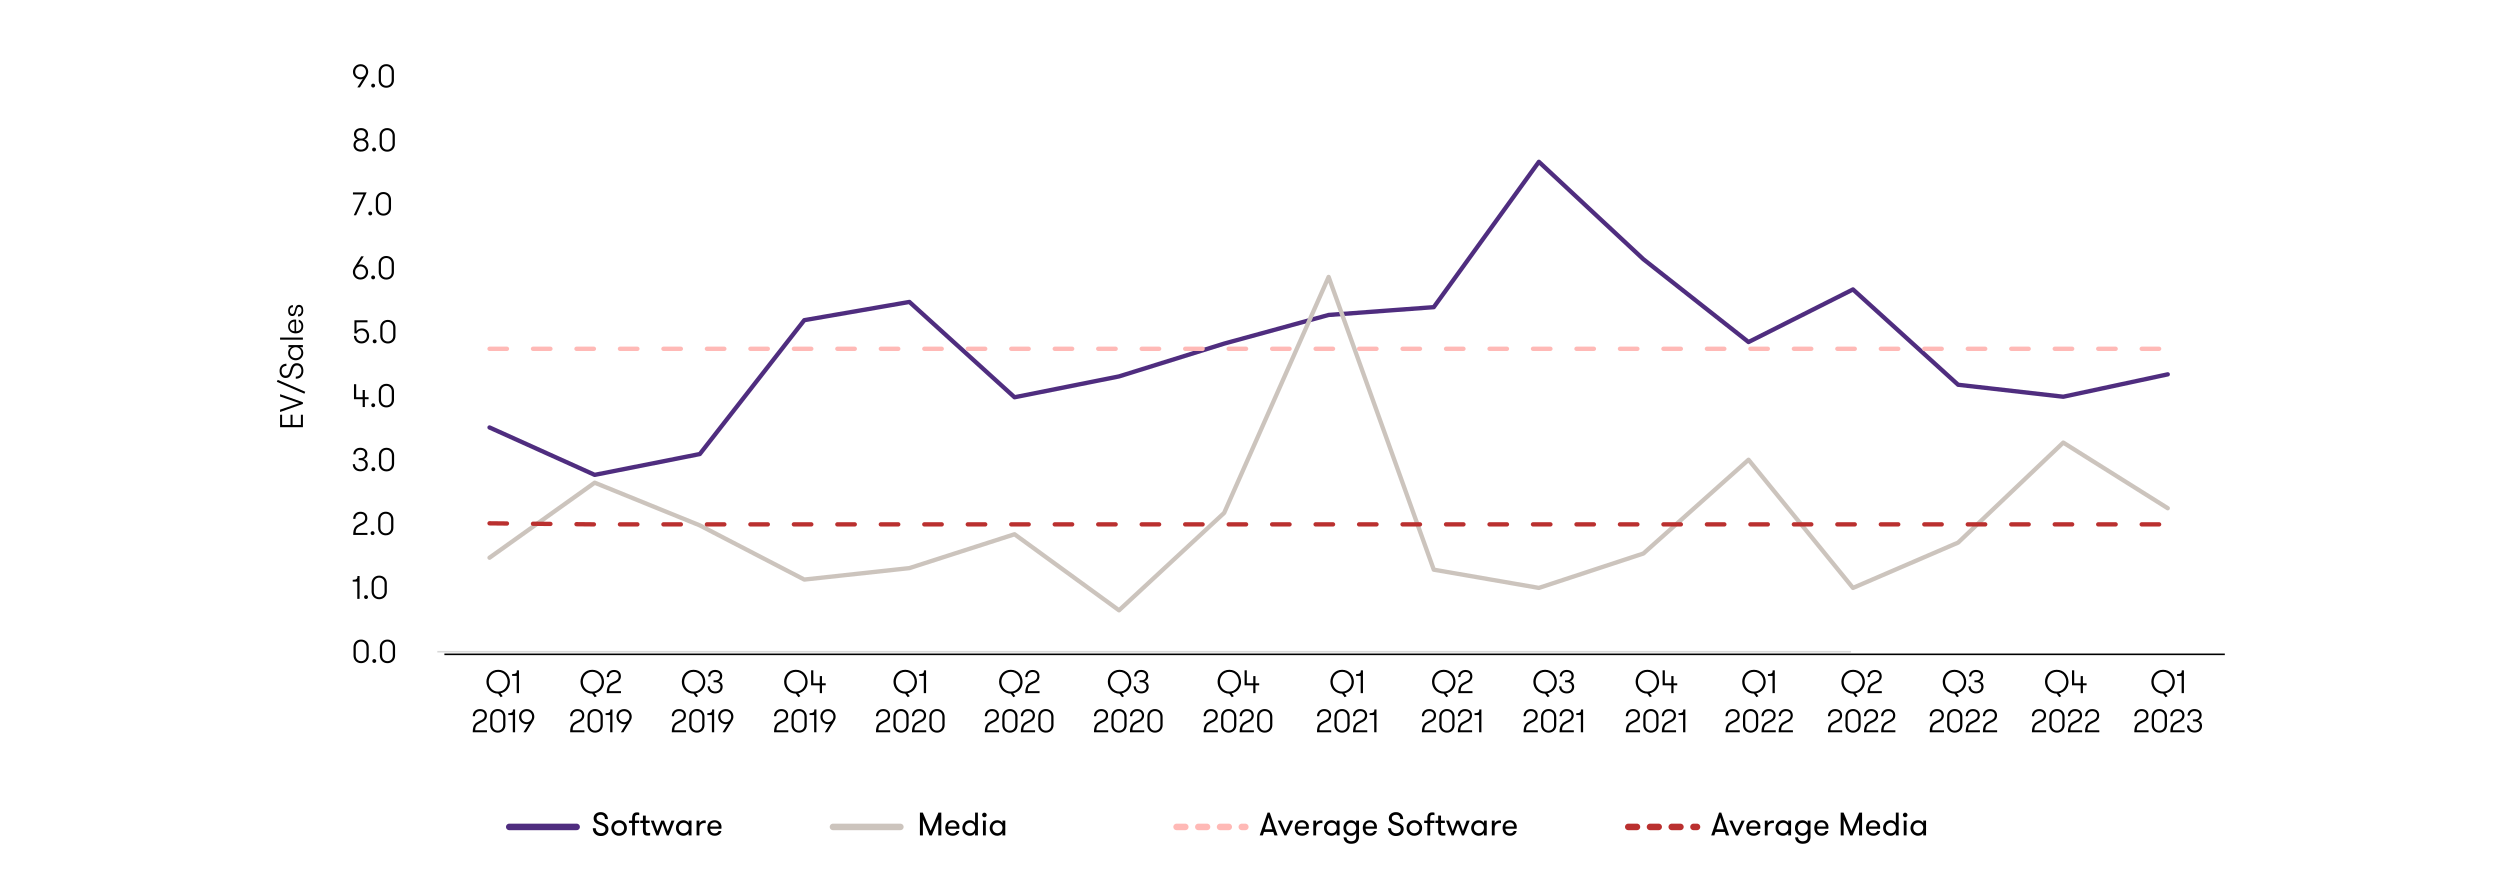 <?xml version="1.0" encoding="UTF-8"?>
<svg id="Layer_1" data-name="Layer 1" xmlns="http://www.w3.org/2000/svg" viewBox="0 0 1150 400">
  <defs>
    <style>
      .cls-1 {
        stroke: #000;
      }

      .cls-1, .cls-2, .cls-3, .cls-4, .cls-5, .cls-6, .cls-7, .cls-8, .cls-9, .cls-10 {
        fill: none;
        stroke-linejoin: round;
      }

      .cls-1, .cls-4 {
        stroke-width: .75px;
      }

      .cls-2, .cls-3, .cls-5, .cls-6, .cls-7, .cls-8, .cls-9, .cls-10 {
        stroke-linecap: round;
      }

      .cls-2, .cls-5, .cls-8, .cls-10 {
        stroke-width: 3px;
      }

      .cls-2, .cls-9 {
        stroke: #4f2d7f;
      }

      .cls-3, .cls-6, .cls-7, .cls-9 {
        stroke-width: 2px;
      }

      .cls-3, .cls-10 {
        stroke: #ccc4bd;
      }

      .cls-4 {
        stroke: #d9d9d9;
      }

      .cls-5, .cls-7 {
        stroke: #ffb9b6;
      }

      .cls-5, .cls-8 {
        stroke-dasharray: 0 0 4 6;
      }

      .cls-6, .cls-7 {
        stroke-dasharray: 0 0 8 12;
      }

      .cls-6, .cls-8 {
        stroke: #ba302f;
      }
    </style>
  </defs>
  <g>
    <line class="cls-2" x1="234.25" y1="380.38" x2="265.25" y2="380.38"/>
    <g>
      <path d="m274.06,380.95c0,.72.21,1.29.64,1.72.43.43,1.01.64,1.73.64.61,0,1.11-.16,1.5-.48.39-.32.58-.75.58-1.31,0-.32-.06-.58-.18-.79-.12-.21-.28-.39-.47-.53-.2-.14-.41-.26-.65-.34-.23-.08-.47-.16-.7-.23-.47-.15-.92-.31-1.33-.46-.42-.16-.79-.36-1.1-.59s-.56-.53-.74-.88c-.18-.35-.27-.79-.27-1.32,0-.42.08-.8.25-1.14s.39-.63.68-.88c.29-.25.63-.44,1.03-.58.4-.14.83-.2,1.31-.2s.92.08,1.32.23c.4.16.75.37,1.04.65.29.28.52.62.69,1.01.17.4.25.83.25,1.31h-1.37c0-.6-.18-1.08-.52-1.44-.33-.36-.8-.54-1.39-.54s-1.05.14-1.4.42c-.35.28-.53.67-.53,1.16,0,.29.05.53.17.73.11.19.25.36.43.49.18.14.39.25.62.35.23.09.48.18.73.25.4.13.81.28,1.22.44.41.16.79.36,1.13.6s.62.53.83.88c.21.34.32.77.32,1.28s-.09.96-.28,1.36c-.18.4-.44.73-.76,1-.32.27-.7.47-1.12.61-.43.14-.9.2-1.4.2s-.98-.08-1.42-.25-.82-.4-1.15-.71c-.33-.3-.58-.68-.77-1.12-.19-.44-.29-.95-.29-1.51h1.37Z"/>
      <path d="m284.77,384.46c-.54,0-1.03-.09-1.47-.29-.44-.19-.82-.45-1.12-.78s-.55-.71-.72-1.14-.25-.88-.25-1.37.08-.94.25-1.37c.17-.44.41-.82.72-1.15s.68-.59,1.12-.78c.44-.19.93-.29,1.47-.29s1.04.1,1.49.29c.44.19.82.45,1.13.78.31.33.56.71.73,1.15.17.43.25.89.25,1.37s-.08.94-.25,1.37c-.17.43-.41.81-.73,1.14-.32.33-.69.59-1.13.78-.44.19-.94.29-1.49.29Zm0-1.17c.35,0,.67-.07.95-.2s.53-.3.73-.52c.2-.21.35-.47.46-.76.11-.29.17-.6.17-.93s-.06-.64-.17-.93c-.11-.29-.27-.54-.46-.76-.2-.22-.44-.4-.73-.53s-.6-.2-.95-.2-.67.07-.94.2c-.28.13-.52.3-.71.53-.2.22-.35.47-.46.76-.11.29-.17.6-.17.93s.05.64.17.93c.11.29.26.54.46.76.2.22.43.39.71.52.28.13.59.2.94.2Z"/>
      <path d="m294.03,374.99c-.12-.04-.24-.07-.36-.09-.12-.02-.25-.03-.4-.03-.14,0-.28,0-.42.03-.14.02-.27.07-.38.16-.12.08-.21.21-.28.38-.07.17-.11.41-.11.72v1.32h1.95v1.09h-1.95v5.71h-1.3v-5.71h-1.47v-1.09h1.47v-1.19c0-.62.08-1.1.25-1.45s.37-.6.61-.77c.24-.17.5-.28.77-.32.27-.04.5-.06.71-.06s.39.02.55.05.28.08.38.13v1.11Z"/>
      <path d="m299.07,384.29c-.13.02-.3.04-.52.06-.21.02-.43.03-.65.03s-.44-.02-.69-.06-.48-.14-.7-.29c-.21-.15-.4-.39-.54-.71-.14-.32-.22-.76-.22-1.32v-3.42h-1.26v-1.09h1.26v-2.3h1.31v2.3h1.77v1.09h-1.77v3.12c0,.33.03.59.08.79s.13.34.23.45c.1.1.22.17.35.2.14.03.29.04.46.04h.47c.17,0,.31-.01.41-.04v1.16Z"/>
      <path d="m304.8,378.91l-1.91,5.38h-.9l-2.64-6.81h1.4l1.7,4.8,1.71-4.8h1.29l1.69,4.8,1.71-4.8h1.4l-2.64,6.81h-.9l-1.91-5.38Z"/>
      <path d="m318.09,377.48v6.81h-1.29v-1.18c-.22.42-.55.75-.98.99-.44.24-.9.36-1.4.36s-1-.09-1.43-.29c-.43-.19-.8-.45-1.1-.78-.3-.33-.54-.71-.71-1.14s-.25-.88-.25-1.37.08-.94.25-1.37c.17-.44.41-.82.71-1.15.31-.33.67-.59,1.1-.78.43-.19.91-.29,1.43-.29s.97.12,1.4.36c.43.24.76.57.98.99v-1.17h1.29Zm-3.6,5.8c.35,0,.67-.07.95-.2s.53-.3.73-.52c.2-.21.35-.47.46-.76.11-.29.17-.6.17-.93s-.06-.64-.17-.93c-.11-.29-.27-.54-.46-.76-.2-.22-.44-.4-.73-.53s-.6-.2-.95-.2-.67.07-.94.2c-.28.13-.52.3-.71.53-.2.22-.35.47-.46.76-.11.29-.17.6-.17.93s.05.64.17.93c.11.29.26.54.46.76.2.22.43.39.71.52.28.13.59.2.94.2Z"/>
      <path d="m324.64,378.68c-.14-.03-.25-.05-.34-.06s-.19-.01-.31-.01c-.76,0-1.33.25-1.7.73-.38.49-.56,1.15-.56,1.96v2.99h-1.3v-6.81h1.3v1.33c.18-.43.48-.78.91-1.04.42-.26.88-.4,1.36-.4.26,0,.47.04.64.11v1.2Z"/>
      <path d="m326.67,381.23c.01.29.06.56.14.82s.21.48.38.67.38.35.64.46.58.17.96.17c.51,0,.9-.11,1.16-.32.26-.21.45-.47.56-.76h1.32c-.06.29-.17.56-.33.83-.16.26-.37.49-.63.69s-.56.36-.92.48c-.35.12-.74.18-1.17.18-.57,0-1.07-.09-1.5-.29-.43-.19-.79-.44-1.06-.76-.28-.32-.49-.7-.63-1.13-.14-.43-.21-.9-.21-1.39s.08-.98.23-1.42c.15-.44.37-.82.65-1.14s.63-.57,1.05-.75c.42-.18.89-.27,1.43-.27.44,0,.85.08,1.24.23.38.16.72.37,1,.65.29.28.51.61.67.98s.24.78.24,1.21c0,.1,0,.22,0,.36,0,.14-.02.3-.05.5h-5.16Zm2.04-2.93c-.59,0-1.07.17-1.44.5s-.57.81-.58,1.43h3.94c0-.6-.18-1.07-.55-1.42-.37-.34-.82-.52-1.37-.52Z"/>
    </g>
  </g>
  <g>
    <line class="cls-10" x1="383.17" y1="380.38" x2="414.17" y2="380.38"/>
    <g>
      <path d="m433,384.29h-1.38v-7.32l-3.01,7.32h-1.05l-3.03-7.32v7.32h-1.37v-10.5h1.32l3.6,8.4,3.6-8.4h1.32v10.5Z"/>
      <path d="m436.11,381.23c.01.29.06.56.14.82s.21.48.38.67.38.35.64.46.58.17.96.17c.51,0,.9-.11,1.16-.32.26-.21.45-.47.56-.76h1.32c-.06.29-.17.56-.33.83-.16.26-.37.49-.63.69s-.56.36-.92.48c-.35.12-.74.18-1.17.18-.57,0-1.07-.09-1.5-.29-.43-.19-.79-.44-1.06-.76-.28-.32-.49-.7-.63-1.13-.14-.43-.21-.9-.21-1.39s.08-.98.23-1.42c.15-.44.37-.82.65-1.14s.63-.57,1.05-.75c.42-.18.89-.27,1.43-.27.44,0,.85.08,1.24.23.38.16.72.37,1,.65.29.28.51.61.67.98s.24.78.24,1.21c0,.1,0,.22,0,.36,0,.14-.02.3-.05.5h-5.16Zm2.04-2.93c-.59,0-1.07.17-1.44.5s-.57.81-.58,1.43h3.94c0-.6-.18-1.07-.55-1.42-.37-.34-.82-.52-1.37-.52Z"/>
      <path d="m448.54,383.11c-.22.42-.55.75-.98.99-.44.24-.9.36-1.4.36s-1-.09-1.43-.29c-.43-.19-.8-.45-1.1-.78-.3-.33-.54-.71-.71-1.14s-.25-.88-.25-1.37.08-.94.25-1.37c.17-.44.41-.82.71-1.15.31-.33.67-.59,1.1-.78.43-.19.91-.29,1.43-.29s.97.12,1.4.36c.43.24.76.57.98.99v-4.86h1.29v10.5h-1.29v-1.18Zm-2.31.18c.35,0,.67-.07.95-.2s.53-.3.73-.52c.2-.21.35-.47.46-.76.11-.29.17-.6.17-.93s-.06-.64-.17-.93c-.11-.29-.27-.54-.46-.76-.2-.22-.44-.4-.73-.53s-.6-.2-.95-.2-.67.07-.94.2c-.28.13-.52.3-.71.53-.2.22-.35.47-.46.76-.11.29-.17.6-.17.93s.05.64.17.93c.11.29.26.54.46.76.2.22.43.39.71.52.28.13.59.2.94.2Z"/>
      <path d="m451.78,374.9c0-.29.1-.54.3-.75s.44-.32.74-.32.54.11.75.32.31.46.31.75-.1.54-.31.73c-.21.2-.46.3-.75.3s-.54-.1-.74-.3c-.2-.2-.3-.44-.3-.73Zm.39,2.58h1.3v6.81h-1.3v-6.81Z"/>
      <path d="m462.43,377.48v6.81h-1.29v-1.18c-.22.42-.55.75-.98.99-.44.24-.9.36-1.4.36s-1-.09-1.43-.29c-.43-.19-.8-.45-1.1-.78-.3-.33-.54-.71-.71-1.14s-.25-.88-.25-1.37.08-.94.25-1.37c.17-.44.41-.82.71-1.15.31-.33.67-.59,1.1-.78.43-.19.91-.29,1.43-.29s.97.12,1.4.36c.43.24.76.57.98.99v-1.17h1.29Zm-3.6,5.8c.35,0,.67-.07.95-.2s.53-.3.73-.52c.2-.21.35-.47.46-.76.11-.29.17-.6.17-.93s-.06-.64-.17-.93c-.11-.29-.27-.54-.46-.76-.2-.22-.44-.4-.73-.53s-.6-.2-.95-.2-.67.07-.94.2c-.28.13-.52.3-.71.53-.2.22-.35.47-.46.76-.11.29-.17.6-.17.93s.05.64.17.93c.11.29.26.54.46.76.2.22.43.39.71.52.28.13.59.2.94.2Z"/>
    </g>
  </g>
  <line class="cls-5" x1="541.23" y1="380.38" x2="572.85" y2="380.38"/>
  <g>
    <path d="m586.25,384.29l-.55-1.61h-4.26l-.54,1.61h-1.44l3.62-10.5h.99l3.63,10.5h-1.44Zm-2.67-8.26l-1.73,5.42h3.42l-1.69-5.42Z"/>
    <path d="m589.16,377.48l2.13,4.95,2.16-4.95h1.41l-3.12,6.81h-.9l-3.09-6.81h1.41Z"/>
    <path d="m596.87,381.23c.01.29.06.56.14.82s.21.48.38.67.38.35.64.46.58.17.96.17c.51,0,.9-.11,1.16-.32.26-.21.45-.47.56-.76h1.32c-.06.29-.17.56-.33.83-.16.26-.37.49-.63.69s-.56.36-.92.48c-.35.12-.74.18-1.17.18-.57,0-1.07-.09-1.5-.29-.43-.19-.79-.44-1.06-.76-.28-.32-.49-.7-.63-1.13-.14-.43-.21-.9-.21-1.39s.08-.98.23-1.42c.15-.44.37-.82.65-1.14s.63-.57,1.05-.75c.42-.18.89-.27,1.43-.27.44,0,.85.08,1.24.23.38.16.72.37,1,.65.29.28.51.61.67.98s.24.78.24,1.21c0,.1,0,.22,0,.36,0,.14-.02.3-.05.5h-5.16Zm2.04-2.93c-.59,0-1.07.17-1.44.5s-.57.81-.58,1.43h3.94c0-.6-.18-1.07-.55-1.42-.37-.34-.82-.52-1.37-.52Z"/>
    <path d="m608.33,378.68c-.14-.03-.25-.05-.34-.06s-.19-.01-.31-.01c-.76,0-1.33.25-1.7.73-.38.49-.56,1.15-.56,1.96v2.99h-1.3v-6.81h1.3v1.33c.18-.43.48-.78.91-1.04.42-.26.88-.4,1.36-.4.26,0,.47.04.64.11v1.2Z"/>
    <path d="m616.19,377.48v6.81h-1.29v-1.18c-.22.42-.55.75-.98.99-.44.24-.9.36-1.4.36s-1-.09-1.43-.29c-.43-.19-.8-.45-1.1-.78-.3-.33-.54-.71-.71-1.14s-.25-.88-.25-1.37.08-.94.25-1.37c.17-.44.41-.82.71-1.15.31-.33.67-.59,1.1-.78.43-.19.91-.29,1.43-.29s.97.12,1.4.36c.43.24.76.57.98.99v-1.17h1.29Zm-3.6,5.8c.35,0,.67-.07.95-.2s.53-.3.73-.52c.2-.21.35-.47.46-.76.11-.29.17-.6.17-.93s-.06-.64-.17-.93c-.11-.29-.27-.54-.46-.76-.2-.22-.44-.4-.73-.53s-.6-.2-.95-.2-.67.07-.94.2c-.28.13-.52.3-.71.53-.2.22-.35.47-.46.76-.11.29-.17.6-.17.93s.05.64.17.93c.11.29.26.54.46.76.2.22.43.39.71.52.28.13.59.2.94.2Z"/>
    <path d="m625.14,384.73c0,.61-.08,1.13-.25,1.56-.17.43-.4.78-.72,1.06-.31.27-.7.47-1.14.6-.45.12-.95.19-1.52.19s-1.08-.08-1.51-.25-.78-.39-1.06-.66c-.28-.28-.49-.59-.64-.95-.14-.36-.23-.73-.25-1.11h1.32c.02.24.07.47.17.69.09.22.22.41.39.58s.38.3.64.4c.26.1.57.15.93.15.73,0,1.3-.17,1.72-.52.42-.35.62-.92.62-1.73v-1.62c-.22.42-.55.75-.98.99-.44.24-.9.36-1.4.36s-1-.09-1.43-.29c-.43-.19-.8-.45-1.1-.78-.3-.33-.54-.71-.71-1.14s-.25-.88-.25-1.37.08-.94.25-1.37c.17-.44.41-.82.71-1.15.31-.33.67-.59,1.1-.78.43-.19.91-.29,1.43-.29s.97.12,1.4.36c.43.24.76.57.98.99v-1.17h1.29v7.24Zm-3.6-6.25c-.35,0-.67.07-.94.2-.28.13-.52.3-.71.53-.2.22-.35.47-.46.76-.11.29-.17.6-.17.93s.05.64.17.93c.11.29.26.54.46.76.2.22.43.39.71.52.28.13.59.2.94.2s.67-.07.95-.2.53-.3.73-.52c.2-.21.35-.47.46-.76.11-.29.17-.6.17-.93s-.06-.64-.17-.93c-.11-.29-.27-.54-.46-.76-.2-.22-.44-.4-.73-.53s-.6-.2-.95-.2Z"/>
    <path d="m628.16,381.23c.01.29.06.56.14.82s.21.48.38.67.38.35.64.46.58.17.96.17c.51,0,.9-.11,1.16-.32.26-.21.45-.47.56-.76h1.32c-.06.29-.17.56-.33.83-.16.26-.37.49-.63.69s-.56.36-.92.48c-.35.12-.74.18-1.17.18-.57,0-1.07-.09-1.5-.29-.43-.19-.79-.44-1.06-.76-.28-.32-.49-.7-.63-1.13-.14-.43-.21-.9-.21-1.39s.08-.98.23-1.42c.15-.44.37-.82.65-1.14s.63-.57,1.05-.75c.42-.18.89-.27,1.43-.27.44,0,.85.08,1.24.23.38.16.72.37,1,.65.29.28.51.61.67.98s.24.78.24,1.21c0,.1,0,.22,0,.36,0,.14-.02.3-.05.5h-5.16Zm2.04-2.93c-.59,0-1.07.17-1.44.5s-.57.81-.58,1.43h3.94c0-.6-.18-1.07-.55-1.42-.37-.34-.82-.52-1.37-.52Z"/>
    <path d="m639.87,380.95c0,.72.21,1.29.64,1.72.43.43,1.01.64,1.73.64.61,0,1.11-.16,1.5-.48.39-.32.58-.75.58-1.31,0-.32-.06-.58-.18-.79-.12-.21-.28-.39-.47-.53-.2-.14-.41-.26-.65-.34-.23-.08-.47-.16-.7-.23-.47-.15-.92-.31-1.33-.46-.42-.16-.79-.36-1.1-.59s-.56-.53-.74-.88c-.18-.35-.27-.79-.27-1.32,0-.42.08-.8.25-1.14s.39-.63.68-.88c.29-.25.63-.44,1.03-.58.4-.14.83-.2,1.31-.2s.92.08,1.32.23c.4.16.75.37,1.04.65.29.28.52.62.69,1.01.17.4.25.83.25,1.31h-1.37c0-.6-.18-1.08-.52-1.44-.33-.36-.8-.54-1.39-.54s-1.05.14-1.4.42c-.35.28-.53.67-.53,1.16,0,.29.05.53.17.73.11.19.25.36.43.49.18.14.39.25.62.35.23.09.48.18.73.25.4.13.81.28,1.22.44.41.16.79.36,1.13.6s.62.53.83.88c.21.34.32.77.32,1.28s-.09.96-.28,1.36c-.18.4-.44.73-.76,1-.32.27-.7.47-1.12.61-.43.14-.9.2-1.4.2s-.98-.08-1.42-.25-.82-.4-1.15-.71c-.33-.3-.58-.68-.77-1.12-.19-.44-.29-.95-.29-1.51h1.37Z"/>
    <path d="m650.58,384.46c-.54,0-1.03-.09-1.47-.29-.44-.19-.82-.45-1.12-.78s-.55-.71-.72-1.14-.25-.88-.25-1.37.08-.94.25-1.37c.17-.44.41-.82.72-1.15s.68-.59,1.12-.78c.44-.19.93-.29,1.47-.29s1.04.1,1.49.29c.44.19.82.45,1.13.78.31.33.56.71.73,1.15.17.43.25.89.25,1.37s-.08.94-.25,1.37c-.17.43-.41.81-.73,1.14-.32.33-.69.59-1.13.78-.44.19-.94.29-1.49.29Zm0-1.17c.35,0,.67-.07.95-.2s.53-.3.73-.52c.2-.21.35-.47.46-.76.11-.29.17-.6.17-.93s-.06-.64-.17-.93c-.11-.29-.27-.54-.46-.76-.2-.22-.44-.4-.73-.53s-.6-.2-.95-.2-.67.07-.94.2c-.28.13-.52.3-.71.53-.2.22-.35.47-.46.76-.11.29-.17.6-.17.93s.05.64.17.93c.11.29.26.54.46.76.2.22.43.39.71.52.28.13.59.2.94.2Z"/>
    <path d="m659.84,374.99c-.12-.04-.24-.07-.36-.09-.12-.02-.25-.03-.4-.03-.14,0-.28,0-.42.03-.14.02-.27.07-.38.16-.12.08-.21.21-.28.38-.07.17-.11.41-.11.72v1.32h1.95v1.09h-1.95v5.71h-1.3v-5.71h-1.47v-1.09h1.47v-1.19c0-.62.08-1.1.25-1.45s.37-.6.61-.77c.24-.17.5-.28.77-.32.27-.04.5-.06.71-.06s.39.02.55.05.28.08.38.13v1.11Z"/>
    <path d="m664.88,384.29c-.13.02-.3.04-.52.06-.21.02-.43.03-.65.03s-.44-.02-.69-.06-.48-.14-.7-.29c-.21-.15-.4-.39-.54-.71-.14-.32-.22-.76-.22-1.32v-3.42h-1.26v-1.09h1.26v-2.3h1.31v2.3h1.77v1.09h-1.77v3.12c0,.33.03.59.08.79s.13.34.23.45c.1.1.22.17.35.2.14.03.29.04.46.04h.47c.17,0,.31-.01.41-.04v1.16Z"/>
    <path d="m670.61,378.91l-1.91,5.38h-.9l-2.64-6.81h1.4l1.7,4.8,1.71-4.8h1.29l1.69,4.8,1.71-4.8h1.4l-2.64,6.81h-.9l-1.91-5.38Z"/>
    <path d="m683.9,377.48v6.81h-1.29v-1.18c-.22.42-.55.75-.98.99-.44.24-.9.36-1.4.36s-1-.09-1.43-.29c-.43-.19-.8-.45-1.1-.78-.3-.33-.54-.71-.71-1.14s-.25-.88-.25-1.37.08-.94.25-1.37c.17-.44.41-.82.71-1.15.31-.33.67-.59,1.1-.78.43-.19.91-.29,1.43-.29s.97.12,1.4.36c.43.24.76.57.98.99v-1.17h1.29Zm-3.6,5.8c.35,0,.67-.07.95-.2s.53-.3.73-.52c.2-.21.35-.47.46-.76.11-.29.17-.6.17-.93s-.06-.64-.17-.93c-.11-.29-.27-.54-.46-.76-.2-.22-.44-.4-.73-.53s-.6-.2-.95-.2-.67.07-.94.2c-.28.13-.52.3-.71.53-.2.22-.35.47-.46.76-.11.29-.17.6-.17.93s.05.64.17.93c.11.29.26.54.46.76.2.22.43.39.71.52.28.13.59.2.94.2Z"/>
    <path d="m690.45,378.68c-.14-.03-.25-.05-.34-.06s-.19-.01-.31-.01c-.76,0-1.33.25-1.7.73-.38.49-.56,1.15-.56,1.96v2.99h-1.3v-6.81h1.3v1.33c.18-.43.48-.78.91-1.04.42-.26.88-.4,1.36-.4.26,0,.47.04.64.11v1.2Z"/>
    <path d="m692.48,381.23c.01.29.06.56.14.82s.21.48.38.67.38.35.64.46.58.17.96.17c.51,0,.9-.11,1.16-.32.26-.21.45-.47.56-.76h1.32c-.06.29-.17.56-.33.83-.16.26-.37.49-.63.69s-.56.36-.92.48c-.35.12-.74.18-1.17.18-.57,0-1.07-.09-1.5-.29-.43-.19-.79-.44-1.06-.76-.28-.32-.49-.7-.63-1.13-.14-.43-.21-.9-.21-1.39s.08-.98.23-1.42c.15-.44.37-.82.65-1.14s.63-.57,1.05-.75c.42-.18.89-.27,1.43-.27.44,0,.85.08,1.24.23.38.16.72.37,1,.65.29.28.51.61.67.98s.24.78.24,1.21c0,.1,0,.22,0,.36,0,.14-.02.3-.05.5h-5.16Zm2.04-2.93c-.59,0-1.07.17-1.44.5s-.57.81-.58,1.43h3.94c0-.6-.18-1.07-.55-1.42-.37-.34-.82-.52-1.37-.52Z"/>
  </g>
  <line class="cls-8" x1="749" y1="380.38" x2="780.62" y2="380.38"/>
  <g>
    <path d="m793.95,384.29l-.55-1.61h-4.26l-.54,1.61h-1.44l3.62-10.5h.99l3.63,10.5h-1.44Zm-2.67-8.26l-1.73,5.42h3.42l-1.69-5.42Z"/>
    <path d="m796.86,377.48l2.13,4.95,2.16-4.95h1.41l-3.12,6.81h-.9l-3.09-6.81h1.41Z"/>
    <path d="m804.57,381.23c.01.29.06.56.14.82s.21.48.38.67.38.35.64.46.58.17.96.17c.51,0,.9-.11,1.16-.32.26-.21.45-.47.56-.76h1.32c-.06.29-.17.56-.33.83-.16.26-.37.49-.63.69s-.56.36-.92.48c-.35.12-.74.18-1.17.18-.57,0-1.07-.09-1.5-.29-.43-.19-.79-.44-1.06-.76-.28-.32-.49-.7-.63-1.13-.14-.43-.21-.9-.21-1.39s.08-.98.23-1.42c.15-.44.37-.82.65-1.14s.63-.57,1.05-.75c.42-.18.89-.27,1.43-.27.44,0,.85.08,1.24.23.38.16.72.37,1,.65.29.28.51.61.67.98s.24.78.24,1.21c0,.1,0,.22,0,.36,0,.14-.02.3-.05.5h-5.16Zm2.04-2.93c-.59,0-1.07.17-1.44.5s-.57.81-.58,1.43h3.94c0-.6-.18-1.07-.55-1.42-.37-.34-.82-.52-1.37-.52Z"/>
    <path d="m816.03,378.68c-.14-.03-.25-.05-.34-.06s-.19-.01-.31-.01c-.76,0-1.33.25-1.7.73-.38.49-.56,1.15-.56,1.96v2.99h-1.3v-6.81h1.3v1.33c.18-.43.48-.78.91-1.04.42-.26.88-.4,1.36-.4.26,0,.47.04.64.11v1.2Z"/>
    <path d="m823.89,377.48v6.81h-1.29v-1.18c-.22.42-.55.75-.98.99-.44.24-.9.36-1.4.36s-1-.09-1.43-.29c-.43-.19-.8-.45-1.1-.78-.3-.33-.54-.71-.71-1.14s-.25-.88-.25-1.37.08-.94.25-1.37c.17-.44.41-.82.71-1.15.31-.33.67-.59,1.1-.78.43-.19.91-.29,1.43-.29s.97.12,1.4.36c.43.24.76.57.98.99v-1.17h1.29Zm-3.6,5.8c.35,0,.67-.07.95-.2s.53-.3.73-.52c.2-.21.35-.47.46-.76.11-.29.17-.6.17-.93s-.06-.64-.17-.93c-.11-.29-.27-.54-.46-.76-.2-.22-.44-.4-.73-.53s-.6-.2-.95-.2-.67.07-.94.2c-.28.13-.52.3-.71.53-.2.22-.35.47-.46.76-.11.29-.17.6-.17.93s.05.64.17.93c.11.29.26.54.46.76.2.22.43.39.71.52.28.13.59.2.94.2Z"/>
    <path d="m832.85,384.73c0,.61-.08,1.13-.25,1.56-.17.43-.4.78-.72,1.06-.31.27-.7.47-1.14.6-.45.12-.95.19-1.52.19s-1.08-.08-1.51-.25-.78-.39-1.06-.66c-.28-.28-.49-.59-.64-.95-.14-.36-.23-.73-.25-1.11h1.32c.02.24.07.47.17.69.09.22.22.41.39.58s.38.3.64.4c.26.1.57.15.93.15.73,0,1.3-.17,1.72-.52.42-.35.62-.92.62-1.73v-1.62c-.22.42-.55.75-.98.99-.44.24-.9.36-1.4.36s-1-.09-1.43-.29c-.43-.19-.8-.45-1.1-.78-.3-.33-.54-.71-.71-1.14s-.25-.88-.25-1.37.08-.94.25-1.37c.17-.44.41-.82.71-1.15.31-.33.67-.59,1.1-.78.43-.19.91-.29,1.43-.29s.97.12,1.4.36c.43.24.76.57.98.99v-1.17h1.29v7.24Zm-3.6-6.25c-.35,0-.67.07-.94.2-.28.13-.52.3-.71.53-.2.22-.35.47-.46.76-.11.29-.17.6-.17.93s.05.64.17.93c.11.29.26.54.46.76.2.22.43.39.71.52.28.13.59.2.94.2s.67-.07.95-.2.53-.3.73-.52c.2-.21.35-.47.46-.76.11-.29.17-.6.17-.93s-.06-.64-.17-.93c-.11-.29-.27-.54-.46-.76-.2-.22-.44-.4-.73-.53s-.6-.2-.95-.2Z"/>
    <path d="m835.86,381.23c.01.29.06.56.14.82s.21.48.38.67.38.35.64.46.58.17.96.17c.51,0,.9-.11,1.16-.32.26-.21.45-.47.56-.76h1.32c-.06.29-.17.56-.33.83-.16.26-.37.49-.63.69s-.56.36-.92.48c-.35.12-.74.18-1.17.18-.57,0-1.07-.09-1.5-.29-.43-.19-.79-.44-1.06-.76-.28-.32-.49-.7-.63-1.13-.14-.43-.21-.9-.21-1.39s.08-.98.23-1.42c.15-.44.37-.82.65-1.14s.63-.57,1.05-.75c.42-.18.89-.27,1.43-.27.44,0,.85.08,1.24.23.38.16.72.37,1,.65.29.28.51.61.67.98s.24.78.24,1.21c0,.1,0,.22,0,.36,0,.14-.02.3-.05.5h-5.16Zm2.04-2.93c-.59,0-1.07.17-1.44.5s-.57.81-.58,1.43h3.94c0-.6-.18-1.07-.55-1.42-.37-.34-.82-.52-1.37-.52Z"/>
    <path d="m856.55,384.29h-1.38v-7.32l-3.01,7.32h-1.05l-3.03-7.32v7.32h-1.37v-10.5h1.32l3.6,8.4,3.6-8.4h1.32v10.5Z"/>
    <path d="m859.65,381.23c.01.29.06.56.14.82s.21.48.38.67.38.35.64.46.58.17.96.17c.51,0,.9-.11,1.16-.32.26-.21.45-.47.56-.76h1.32c-.06.29-.17.56-.33.83-.16.26-.37.49-.63.69s-.56.36-.92.48c-.35.12-.74.18-1.17.18-.57,0-1.07-.09-1.5-.29-.43-.19-.79-.44-1.06-.76-.28-.32-.49-.7-.63-1.13-.14-.43-.21-.9-.21-1.39s.08-.98.23-1.42c.15-.44.37-.82.65-1.14s.63-.57,1.05-.75c.42-.18.89-.27,1.43-.27.44,0,.85.08,1.24.23.38.16.72.37,1,.65.29.28.51.61.67.98s.24.78.24,1.21c0,.1,0,.22,0,.36,0,.14-.02.3-.05.5h-5.16Zm2.04-2.93c-.59,0-1.07.17-1.44.5s-.57.81-.58,1.43h3.94c0-.6-.18-1.07-.55-1.42-.37-.34-.82-.52-1.37-.52Z"/>
    <path d="m872.09,383.11c-.22.42-.55.75-.98.99-.44.24-.9.36-1.4.36s-1-.09-1.43-.29c-.43-.19-.8-.45-1.1-.78-.3-.33-.54-.71-.71-1.14s-.25-.88-.25-1.37.08-.94.25-1.37c.17-.44.41-.82.71-1.15.31-.33.67-.59,1.1-.78.43-.19.91-.29,1.43-.29s.97.12,1.4.36c.43.24.76.57.98.99v-4.86h1.29v10.5h-1.29v-1.18Zm-2.31.18c.35,0,.67-.07.95-.2s.53-.3.73-.52c.2-.21.35-.47.46-.76.11-.29.17-.6.17-.93s-.06-.64-.17-.93c-.11-.29-.27-.54-.46-.76-.2-.22-.44-.4-.73-.53s-.6-.2-.95-.2-.67.07-.94.2c-.28.13-.52.3-.71.53-.2.22-.35.47-.46.76-.11.29-.17.6-.17.93s.05.64.17.93c.11.29.26.54.46.76.2.22.43.39.71.52.28.13.59.2.94.2Z"/>
    <path d="m875.33,374.9c0-.29.1-.54.3-.75s.44-.32.74-.32.54.11.75.32.31.46.31.75-.1.54-.31.73c-.21.2-.46.3-.75.3s-.54-.1-.74-.3c-.2-.2-.3-.44-.3-.73Zm.39,2.58h1.3v6.81h-1.3v-6.81Z"/>
    <path d="m885.98,377.48v6.81h-1.29v-1.18c-.22.42-.55.75-.98.99-.44.24-.9.36-1.4.36s-1-.09-1.43-.29c-.43-.19-.8-.45-1.1-.78-.3-.33-.54-.71-.71-1.14s-.25-.88-.25-1.37.08-.94.25-1.37c.17-.44.41-.82.71-1.15.31-.33.67-.59,1.1-.78.43-.19.91-.29,1.43-.29s.97.12,1.4.36c.43.24.76.57.98.99v-1.17h1.29Zm-3.6,5.8c.35,0,.67-.07.95-.2s.53-.3.73-.52c.2-.21.35-.47.46-.76.11-.29.17-.6.17-.93s-.06-.64-.17-.93c-.11-.29-.27-.54-.46-.76-.2-.22-.44-.4-.73-.53s-.6-.2-.95-.2-.67.07-.94.2c-.28.13-.52.3-.71.53-.2.22-.35.47-.46.76-.11.29-.17.6-.17.93s.05.64.17.93c.11.29.26.54.46.76.2.22.43.39.71.52.28.13.59.2.94.2Z"/>
  </g>
  <line class="cls-1" x1="204.42" y1="300.99" x2="1023.42" y2="300.99"/>
  <g>
    <path d="m234.56,313.59c0,.68-.11,1.32-.31,1.92-.21.6-.51,1.13-.89,1.6s-.84.85-1.37,1.16c-.53.31-1.1.52-1.73.63l.96,1.35-.9.45-1.17-1.64c-.84,0-1.59-.15-2.26-.46-.67-.3-1.23-.71-1.7-1.22s-.82-1.09-1.06-1.75c-.25-.66-.37-1.34-.37-2.05s.12-1.39.37-2.05c.24-.66.6-1.24,1.06-1.75s1.03-.91,1.7-1.21c.67-.3,1.42-.46,2.26-.46s1.59.15,2.26.46c.67.31,1.23.71,1.7,1.21s.82,1.09,1.07,1.75.38,1.34.38,2.05Zm-5.4,4.54c.67,0,1.27-.13,1.81-.38.54-.25.99-.59,1.37-1.01s.66-.9.86-1.45c.2-.54.3-1.11.3-1.7s-.1-1.16-.3-1.7c-.2-.54-.49-1.03-.86-1.45s-.83-.76-1.37-1.01c-.54-.26-1.14-.38-1.81-.38s-1.29.13-1.82.38c-.54.25-.99.59-1.36,1.01s-.65.9-.86,1.45c-.2.54-.3,1.11-.3,1.7s.1,1.16.3,1.7c.2.55.49,1.03.86,1.45s.82.76,1.36,1.01c.54.26,1.14.38,1.82.38Z"/>
    <path d="m235.59,310.08c.46,0,.83-.03,1.12-.1s.51-.17.66-.3c.15-.14.26-.31.31-.53.05-.22.08-.49.08-.81h.97v10.5h-1.05v-7.92h-2.1v-.84Z"/>
    <path d="m217.66,334.77c.13-.56.32-1.03.58-1.42s.59-.71.97-.96c.39-.25.84-.5,1.35-.73.31-.13.61-.27.9-.41.29-.14.54-.31.77-.51s.39-.43.53-.7c.13-.27.2-.59.2-.97,0-.6-.19-1.08-.57-1.43-.38-.35-.91-.52-1.59-.52-.35,0-.67.05-.95.17-.28.11-.52.27-.73.47s-.36.45-.47.73c-.11.29-.16.61-.16.97h-1.02c0-.49.08-.94.25-1.34s.4-.75.7-1.04.65-.51,1.05-.67.85-.23,1.33-.23.92.07,1.31.2c.39.14.73.33,1,.58.28.26.49.57.64.94.15.37.22.79.22,1.25,0,.49-.1.92-.29,1.28s-.43.67-.71.93c-.29.26-.6.48-.93.65-.34.18-.65.32-.94.44-.49.23-.89.46-1.21.67s-.58.46-.77.72-.32.56-.4.89c-.08.33-.11.73-.11,1.18h5.4v.93h-6.55c0-.82.06-1.51.2-2.07Z"/>
    <path d="m225.49,329.64c0-.47.08-.92.25-1.34.17-.42.4-.79.7-1.11.3-.32.67-.57,1.1-.75.43-.19.91-.28,1.44-.28s1.01.09,1.45.28c.44.18.8.43,1.11.75.3.31.54.68.7,1.11.17.43.25.87.25,1.34v3.92c0,.47-.08.92-.25,1.33-.16.42-.4.79-.7,1.1-.31.32-.68.57-1.11.75-.44.19-.92.28-1.45.28s-1.01-.09-1.44-.28c-.43-.18-.79-.43-1.1-.75-.3-.31-.53-.68-.7-1.1-.16-.42-.25-.86-.25-1.33v-3.92Zm5.96,0c0-.35-.06-.68-.17-.99-.12-.31-.28-.58-.49-.81-.22-.23-.48-.41-.78-.55-.3-.13-.65-.2-1.03-.2s-.72.07-1.02.2c-.3.14-.56.32-.77.55-.21.23-.38.5-.49.81-.12.31-.17.64-.17.99v3.92c0,.35.06.68.17.98.12.31.28.57.49.8.21.23.47.41.77.55.3.13.64.2,1.02.2s.72-.07,1.03-.2c.3-.14.56-.32.78-.55.21-.23.38-.5.49-.8.12-.3.17-.63.17-.98v-3.92Z"/>
    <path d="m233.8,328.08c.46,0,.83-.03,1.12-.1s.51-.17.66-.3c.15-.14.26-.31.31-.53.05-.22.08-.49.08-.81h.97v10.5h-1.05v-7.92h-2.1v-.84Z"/>
    <path d="m242.3,326.18c.52,0,.99.09,1.42.28.43.19.8.44,1.1.76.3.32.54.69.71,1.11.16.42.25.86.25,1.33,0,.37-.05.72-.16,1.06-.11.34-.25.65-.43.94l-3.22,5.19h-1.19l2.58-4.04c-.1.11-.24.19-.42.25-.18.05-.36.08-.53.08-.55,0-1.05-.09-1.5-.27-.45-.18-.83-.43-1.15-.74-.31-.31-.56-.68-.73-1.1s-.26-.88-.26-1.37.08-.92.25-1.33c.17-.42.4-.79.71-1.11s.68-.57,1.11-.76c.44-.18.92-.28,1.45-.28Zm0,.95c-.38,0-.72.07-1.03.2-.3.13-.57.32-.79.55-.22.23-.39.5-.5.81-.12.31-.17.64-.17.98s.06.68.17.98c.12.3.28.58.5.81.22.24.48.42.79.55.31.14.65.2,1.03.2s.71-.07,1.01-.2c.3-.13.56-.32.78-.55.21-.23.38-.5.5-.81.12-.31.17-.63.17-.98s-.06-.67-.17-.98c-.12-.31-.28-.58-.5-.81-.21-.23-.47-.41-.78-.55s-.64-.2-1.01-.2Z"/>
  </g>
  <g>
    <path d="m277.84,313.59c0,.68-.11,1.32-.32,1.92-.21.6-.51,1.13-.89,1.6s-.84.85-1.37,1.16c-.52.31-1.1.52-1.73.63l.96,1.35-.9.45-1.17-1.64c-.84,0-1.59-.15-2.26-.46-.66-.3-1.23-.71-1.7-1.22-.46-.51-.82-1.09-1.06-1.75-.24-.66-.37-1.34-.37-2.05s.12-1.39.37-2.05c.25-.66.6-1.24,1.06-1.75.47-.5,1.03-.91,1.7-1.21.67-.3,1.43-.46,2.27-.46s1.59.15,2.26.46c.66.31,1.23.71,1.69,1.21.47.5.82,1.09,1.07,1.75s.38,1.34.38,2.05Zm-5.4,4.54c.67,0,1.27-.13,1.81-.38.54-.25.99-.59,1.37-1.01s.66-.9.86-1.45c.2-.54.3-1.11.3-1.7s-.1-1.16-.3-1.7c-.2-.54-.49-1.03-.86-1.45s-.83-.76-1.37-1.01c-.54-.26-1.14-.38-1.81-.38s-1.29.13-1.82.38c-.54.25-.99.59-1.36,1.01-.37.42-.66.9-.86,1.45-.2.54-.3,1.11-.3,1.7s.1,1.16.3,1.7c.2.55.48,1.03.86,1.45.37.42.82.76,1.36,1.01.54.26,1.14.38,1.82.38Z"/>
    <path d="m279.3,316.77c.13-.56.32-1.03.58-1.42s.59-.71.97-.96c.39-.25.84-.5,1.35-.73.31-.13.61-.27.9-.41.29-.14.54-.31.77-.51s.39-.43.53-.7c.13-.27.2-.59.2-.97,0-.6-.19-1.08-.57-1.43-.38-.35-.91-.52-1.59-.52-.35,0-.67.05-.95.17-.28.11-.52.27-.73.47s-.36.45-.47.73c-.11.29-.16.61-.16.97h-1.02c0-.49.08-.94.25-1.34s.4-.75.7-1.04.65-.51,1.05-.67.85-.23,1.33-.23.92.07,1.31.2c.39.14.73.33,1,.58.28.26.49.57.64.94.15.37.22.79.22,1.25,0,.49-.1.92-.29,1.28s-.43.67-.71.93c-.29.26-.6.48-.93.65-.34.18-.65.32-.94.44-.49.23-.89.46-1.21.67s-.58.46-.77.72-.32.56-.4.89c-.08.33-.11.73-.11,1.18h5.4v.93h-6.55c0-.82.06-1.51.2-2.07Z"/>
    <path d="m262.45,334.77c.13-.56.32-1.03.59-1.42.26-.38.58-.71.97-.96.39-.25.84-.5,1.35-.73.31-.13.61-.27.9-.41s.54-.31.76-.51c.22-.2.4-.43.53-.7.13-.27.2-.59.2-.97,0-.6-.19-1.08-.57-1.43-.38-.35-.91-.52-1.59-.52-.35,0-.66.05-.95.17-.28.11-.52.27-.73.47s-.36.45-.47.73-.17.61-.17.97h-1.02c0-.49.09-.94.26-1.34s.4-.75.7-1.04.64-.51,1.05-.67c.41-.16.85-.23,1.33-.23s.92.07,1.31.2c.39.14.73.33,1.01.58.27.26.49.57.64.94.15.37.22.79.22,1.25,0,.49-.09.92-.29,1.28-.19.36-.43.67-.71.93-.29.26-.6.48-.93.65-.33.18-.65.32-.94.44-.49.23-.89.46-1.21.67s-.57.46-.76.72c-.19.26-.32.56-.4.89-.07.33-.11.73-.11,1.18h5.4v.93h-6.55c0-.82.06-1.51.2-2.07Z"/>
    <path d="m270.28,329.64c0-.47.08-.92.25-1.34.16-.42.4-.79.7-1.11.3-.32.66-.57,1.09-.75.43-.19.91-.28,1.44-.28s1.01.09,1.45.28c.43.18.8.43,1.11.75.3.31.54.68.71,1.11.16.43.25.87.25,1.34v3.92c0,.47-.08.92-.25,1.33s-.4.79-.71,1.1c-.3.32-.68.57-1.11.75-.44.19-.92.28-1.45.28s-1.01-.09-1.44-.28c-.43-.18-.79-.43-1.09-.75-.3-.31-.53-.68-.7-1.1-.17-.42-.25-.86-.25-1.33v-3.92Zm5.96,0c0-.35-.06-.68-.17-.99-.11-.31-.28-.58-.49-.81-.21-.23-.47-.41-.78-.55-.31-.13-.65-.2-1.03-.2s-.72.07-1.02.2c-.3.14-.56.32-.77.55-.21.23-.38.5-.5.81-.12.31-.17.64-.17.99v3.92c0,.35.06.68.17.98.12.31.28.57.5.8.21.23.47.41.77.55.3.13.64.2,1.02.2s.72-.07,1.03-.2c.3-.14.56-.32.78-.55.21-.23.38-.5.49-.8.12-.3.17-.63.17-.98v-3.92Z"/>
    <path d="m278.59,328.08c.46,0,.83-.03,1.12-.1s.5-.17.66-.3c.15-.14.26-.31.31-.53.05-.22.08-.49.08-.81h.97v10.5h-1.05v-7.92h-2.1v-.84Z"/>
    <path d="m287.1,326.18c.52,0,.99.09,1.43.28.43.19.8.44,1.1.76s.54.69.71,1.11c.17.42.25.86.25,1.33,0,.37-.05.72-.16,1.06-.11.34-.25.65-.43.94l-3.22,5.19h-1.19l2.58-4.04c-.1.11-.24.19-.42.25-.18.05-.35.08-.52.08-.55,0-1.05-.09-1.5-.27-.45-.18-.83-.43-1.15-.74s-.56-.68-.73-1.1c-.17-.42-.26-.88-.26-1.37s.08-.92.25-1.33c.16-.42.4-.79.71-1.11.3-.32.67-.57,1.11-.76.44-.18.92-.28,1.45-.28Zm0,.95c-.38,0-.72.07-1.03.2s-.57.32-.79.55c-.22.23-.39.5-.5.81-.12.31-.17.64-.17.98s.06.68.17.98c.11.3.28.58.5.81.22.24.48.42.79.55.3.14.65.2,1.03.2s.71-.07,1.01-.2c.31-.13.57-.32.78-.55.21-.23.38-.5.49-.81.12-.31.17-.63.17-.98s-.06-.67-.17-.98c-.12-.31-.28-.58-.49-.81-.21-.23-.47-.41-.78-.55-.3-.13-.64-.2-1.01-.2Z"/>
  </g>
  <g>
    <path d="m324.45,313.59c0,.68-.11,1.32-.32,1.92s-.51,1.13-.89,1.6-.84.85-1.37,1.16c-.52.31-1.1.52-1.73.63l.96,1.35-.9.45-1.17-1.64c-.84,0-1.59-.15-2.26-.46s-1.23-.71-1.7-1.22c-.46-.51-.82-1.09-1.06-1.75-.25-.66-.37-1.34-.37-2.05s.12-1.39.37-2.05.6-1.24,1.06-1.75c.47-.5,1.03-.91,1.7-1.21.67-.3,1.42-.46,2.26-.46s1.59.15,2.26.46c.67.31,1.23.71,1.69,1.21.47.5.82,1.09,1.07,1.75s.38,1.34.38,2.05Zm-5.4,4.54c.67,0,1.27-.13,1.81-.38.54-.25.99-.59,1.37-1.01s.66-.9.86-1.45c.2-.54.3-1.11.3-1.7s-.1-1.16-.3-1.7-.49-1.03-.86-1.45-.83-.76-1.37-1.01c-.54-.26-1.14-.38-1.81-.38s-1.29.13-1.82.38c-.54.25-.99.59-1.36,1.01-.37.42-.66.9-.86,1.45s-.3,1.11-.3,1.7.1,1.16.3,1.7c.2.55.49,1.03.86,1.45.37.42.82.76,1.36,1.01.54.26,1.14.38,1.82.38Z"/>
    <path d="m326.52,315.72c0,.36.06.68.19.97s.3.53.52.73c.22.21.48.36.79.47.3.11.64.17,1,.17s.69-.05.98-.16.54-.25.75-.44.36-.41.47-.67.17-.53.17-.82c0-.62-.2-1.13-.59-1.53-.39-.4-.99-.6-1.78-.6h-.79v-.92h.79c.73,0,1.28-.18,1.63-.54.36-.36.54-.83.54-1.39s-.2-1.05-.59-1.38c-.4-.33-.92-.5-1.58-.5-.74,0-1.3.19-1.67.57-.38.38-.56.88-.56,1.5h-1.02c0-.45.08-.86.23-1.23s.37-.69.65-.95c.28-.27.62-.47,1-.62.39-.15.83-.22,1.31-.22s.9.07,1.3.2c.4.14.74.33,1.03.57s.52.54.68.89c.17.35.25.74.25,1.16,0,.62-.16,1.14-.49,1.56-.33.42-.77.7-1.34.84.62.15,1.11.45,1.48.89.37.45.55,1,.55,1.67,0,.45-.08.86-.25,1.24s-.41.7-.72.96c-.31.27-.67.47-1.09.62-.42.15-.88.22-1.37.22s-.93-.08-1.36-.22c-.42-.15-.79-.37-1.1-.65-.31-.28-.55-.63-.74-1.03-.18-.41-.27-.86-.27-1.37h1.02Z"/>
    <path d="m309.24,334.77c.13-.56.32-1.03.58-1.42.26-.38.58-.71.97-.96s.84-.5,1.35-.73c.31-.13.61-.27.9-.41.29-.14.54-.31.76-.51.22-.2.4-.43.53-.7.13-.27.2-.59.2-.97,0-.6-.19-1.08-.57-1.43-.38-.35-.91-.52-1.59-.52-.35,0-.67.05-.95.17-.28.11-.52.27-.73.47s-.36.45-.47.73c-.11.29-.17.61-.17.97h-1.02c0-.49.08-.94.25-1.34s.4-.75.7-1.04.65-.51,1.05-.67c.41-.16.85-.23,1.33-.23s.92.07,1.31.2c.39.14.73.33,1,.58.27.26.49.57.64.94.15.37.22.79.22,1.25,0,.49-.09.92-.29,1.28-.19.36-.43.67-.71.93-.29.26-.6.48-.93.65-.33.18-.65.32-.94.44-.49.23-.89.46-1.21.67s-.58.46-.76.72c-.19.26-.32.56-.4.89s-.11.73-.11,1.18h5.4v.93h-6.55c0-.82.06-1.51.2-2.07Z"/>
    <path d="m317.07,329.64c0-.47.08-.92.25-1.34.17-.42.4-.79.7-1.11.3-.32.67-.57,1.09-.75.43-.19.91-.28,1.44-.28s1.01.09,1.45.28c.43.18.8.43,1.11.75.3.31.54.68.7,1.11.17.43.25.87.25,1.34v3.92c0,.47-.08.92-.25,1.33-.16.42-.4.79-.7,1.1-.31.32-.68.57-1.11.75-.44.19-.92.28-1.45.28s-1.01-.09-1.44-.28c-.43-.18-.79-.43-1.09-.75-.3-.31-.53-.68-.7-1.1s-.25-.86-.25-1.33v-3.92Zm5.96,0c0-.35-.06-.68-.17-.99-.11-.31-.28-.58-.49-.81-.22-.23-.48-.41-.78-.55-.31-.13-.65-.2-1.03-.2s-.72.07-1.02.2c-.3.14-.56.32-.77.55-.21.23-.38.5-.5.81-.12.31-.17.64-.17.99v3.92c0,.35.06.68.17.98.12.31.28.57.5.8.21.23.47.41.77.55.3.13.64.2,1.02.2s.72-.07,1.03-.2c.3-.14.56-.32.78-.55.21-.23.38-.5.49-.8.12-.3.17-.63.17-.98v-3.92Z"/>
    <path d="m325.38,328.08c.46,0,.83-.03,1.12-.1s.5-.17.66-.3c.15-.14.26-.31.31-.53.05-.22.08-.49.08-.81h.97v10.5h-1.05v-7.92h-2.1v-.84Z"/>
    <path d="m333.88,326.18c.52,0,.99.09,1.42.28.43.19.8.44,1.1.76.3.32.54.69.71,1.11.17.42.25.86.25,1.33,0,.37-.05.72-.16,1.06-.11.34-.25.65-.43.94l-3.22,5.19h-1.19l2.58-4.04c-.1.11-.24.19-.42.25-.18.05-.35.08-.52.08-.55,0-1.05-.09-1.5-.27-.45-.18-.83-.43-1.15-.74-.31-.31-.56-.68-.73-1.1-.17-.42-.26-.88-.26-1.37s.08-.92.25-1.33c.17-.42.4-.79.71-1.11.3-.32.67-.57,1.11-.76.44-.18.92-.28,1.45-.28Zm0,.95c-.38,0-.72.07-1.03.2-.3.13-.57.32-.79.55-.22.23-.39.5-.5.81-.12.31-.17.64-.17.98s.06.68.17.98c.11.3.28.58.5.81.22.24.48.42.79.55.31.14.65.2,1.03.2s.71-.07,1.01-.2c.31-.13.57-.32.78-.55.21-.23.38-.5.5-.81.12-.31.17-.63.17-.98s-.06-.67-.17-.98c-.12-.31-.28-.58-.5-.81-.21-.23-.47-.41-.78-.55-.3-.13-.64-.2-1.01-.2Z"/>
  </g>
  <g>
    <path d="m371.51,313.59c0,.68-.11,1.32-.32,1.92s-.51,1.13-.89,1.6-.84.85-1.37,1.16c-.52.31-1.1.52-1.73.63l.96,1.35-.9.45-1.17-1.64c-.84,0-1.59-.15-2.26-.46s-1.23-.71-1.7-1.22c-.46-.51-.82-1.09-1.06-1.75-.25-.66-.37-1.34-.37-2.05s.12-1.39.37-2.05.6-1.24,1.06-1.75c.47-.5,1.03-.91,1.7-1.21.67-.3,1.42-.46,2.26-.46s1.59.15,2.26.46c.67.31,1.23.71,1.69,1.21.47.5.82,1.09,1.07,1.75s.38,1.34.38,2.05Zm-5.4,4.54c.67,0,1.27-.13,1.81-.38.54-.25.99-.59,1.37-1.01s.66-.9.86-1.45c.2-.54.3-1.11.3-1.7s-.1-1.16-.3-1.7-.49-1.03-.86-1.45-.83-.76-1.37-1.01c-.54-.26-1.14-.38-1.81-.38s-1.29.13-1.82.38c-.54.25-.99.59-1.36,1.01-.37.42-.66.9-.86,1.45s-.3,1.11-.3,1.7.1,1.16.3,1.7c.2.55.49,1.03.86,1.45.37.42.82.76,1.36,1.01.54.26,1.14.38,1.82.38Z"/>
    <path d="m377.1,315.24h-3.99v-6.9h1.02v5.97h2.97v-3.31h1.02v3.31h1.71v.93h-1.71v3.6h-1.02v-3.6Z"/>
    <path d="m356.27,334.77c.13-.56.32-1.03.58-1.42.26-.38.58-.71.97-.96s.84-.5,1.35-.73c.31-.13.61-.27.9-.41.29-.14.54-.31.76-.51.22-.2.4-.43.53-.7.13-.27.2-.59.2-.97,0-.6-.19-1.08-.57-1.43-.38-.35-.91-.52-1.59-.52-.35,0-.67.05-.95.17-.28.11-.52.27-.73.47s-.36.45-.47.73c-.11.29-.17.61-.17.97h-1.02c0-.49.08-.94.25-1.34s.4-.75.7-1.04.65-.51,1.05-.67c.41-.16.85-.23,1.33-.23s.92.07,1.31.2c.39.14.73.33,1,.58.27.26.49.57.64.94.15.37.22.79.22,1.25,0,.49-.09.92-.29,1.28-.19.36-.43.67-.71.93-.29.26-.6.48-.93.65-.33.18-.65.32-.94.44-.49.23-.89.46-1.21.67s-.58.46-.76.72c-.19.26-.32.56-.4.89s-.11.73-.11,1.18h5.4v.93h-6.55c0-.82.06-1.51.2-2.07Z"/>
    <path d="m364.1,329.64c0-.47.08-.92.25-1.34.17-.42.4-.79.7-1.11.3-.32.67-.57,1.09-.75.43-.19.91-.28,1.44-.28s1.01.09,1.45.28c.43.18.8.43,1.11.75.3.31.54.68.7,1.11.17.43.25.87.25,1.34v3.92c0,.47-.08.92-.25,1.33-.16.42-.4.79-.7,1.1-.31.32-.68.57-1.11.75-.44.19-.92.28-1.45.28s-1.01-.09-1.44-.28c-.43-.18-.79-.43-1.09-.75-.3-.31-.53-.68-.7-1.1s-.25-.86-.25-1.33v-3.92Zm5.96,0c0-.35-.06-.68-.17-.99-.11-.31-.28-.58-.49-.81-.22-.23-.48-.41-.78-.55-.31-.13-.65-.2-1.03-.2s-.72.07-1.02.2c-.3.14-.56.32-.77.55-.21.23-.38.5-.5.81-.12.31-.17.64-.17.99v3.92c0,.35.06.68.17.98.12.31.28.57.5.8.21.23.47.41.77.55.3.13.64.2,1.02.2s.72-.07,1.03-.2c.3-.14.56-.32.78-.55.21-.23.38-.5.49-.8.12-.3.17-.63.17-.98v-3.92Z"/>
    <path d="m372.41,328.08c.46,0,.83-.03,1.12-.1s.5-.17.66-.3c.15-.14.26-.31.31-.53.05-.22.08-.49.08-.81h.97v10.5h-1.05v-7.92h-2.1v-.84Z"/>
    <path d="m380.91,326.18c.52,0,.99.09,1.42.28.43.19.8.44,1.1.76.3.32.54.69.71,1.11.17.42.25.86.25,1.33,0,.37-.05.72-.16,1.06-.11.34-.25.65-.43.94l-3.22,5.19h-1.19l2.58-4.04c-.1.11-.24.19-.42.25-.18.05-.35.08-.52.08-.55,0-1.05-.09-1.5-.27-.45-.18-.83-.43-1.15-.74-.31-.31-.56-.68-.73-1.1-.17-.42-.26-.88-.26-1.37s.08-.92.25-1.33c.17-.42.4-.79.71-1.11.3-.32.67-.57,1.11-.76.44-.18.92-.28,1.45-.28Zm0,.95c-.38,0-.72.07-1.03.2-.3.13-.57.32-.79.55-.22.23-.39.5-.5.81-.12.31-.17.64-.17.98s.06.68.17.98c.11.3.28.58.5.81.22.24.48.42.79.55.31.14.65.2,1.03.2s.71-.07,1.01-.2c.31-.13.57-.32.78-.55.21-.23.38-.5.5-.81.12-.31.17-.63.17-.98s-.06-.67-.17-.98c-.12-.31-.28-.58-.5-.81-.21-.23-.47-.41-.78-.55-.3-.13-.64-.2-1.01-.2Z"/>
  </g>
  <g>
    <path d="m421.81,313.59c0,.68-.11,1.32-.32,1.92s-.51,1.13-.89,1.6-.84.85-1.37,1.16c-.52.31-1.1.52-1.73.63l.96,1.35-.9.45-1.17-1.64c-.84,0-1.59-.15-2.26-.46s-1.23-.71-1.7-1.22c-.46-.51-.82-1.09-1.06-1.75-.25-.66-.37-1.34-.37-2.05s.12-1.39.37-2.05.6-1.24,1.06-1.75c.47-.5,1.03-.91,1.7-1.21.67-.3,1.42-.46,2.26-.46s1.59.15,2.26.46c.67.31,1.23.71,1.69,1.21.47.5.82,1.09,1.07,1.75s.38,1.34.38,2.05Zm-5.4,4.54c.67,0,1.27-.13,1.81-.38.54-.25.99-.59,1.37-1.01s.66-.9.86-1.45c.2-.54.3-1.11.3-1.7s-.1-1.16-.3-1.7-.49-1.03-.86-1.45-.83-.76-1.37-1.01c-.54-.26-1.14-.38-1.81-.38s-1.29.13-1.82.38c-.54.25-.99.59-1.36,1.01-.37.42-.66.9-.86,1.45s-.3,1.11-.3,1.7.1,1.16.3,1.7c.2.55.49,1.03.86,1.45.37.42.82.76,1.36,1.01.54.26,1.14.38,1.82.38Z"/>
    <path d="m422.85,310.08c.46,0,.83-.03,1.12-.1s.5-.17.66-.3c.15-.14.26-.31.31-.53.05-.22.08-.49.08-.81h.97v10.5h-1.05v-7.92h-2.1v-.84Z"/>
    <path d="m403.15,334.77c.13-.56.32-1.03.58-1.42.26-.38.58-.71.97-.96s.84-.5,1.35-.73c.31-.13.61-.27.9-.41.29-.14.54-.31.76-.51.22-.2.4-.43.53-.7.13-.27.2-.59.2-.97,0-.6-.19-1.08-.57-1.43-.38-.35-.91-.52-1.59-.52-.35,0-.67.05-.95.17-.28.11-.52.27-.73.47s-.36.45-.47.73c-.11.29-.17.61-.17.97h-1.02c0-.49.08-.94.25-1.34s.4-.75.7-1.04.65-.51,1.05-.67c.41-.16.85-.23,1.33-.23s.92.07,1.31.2c.39.14.73.33,1,.58.27.26.49.57.64.94.15.37.22.79.22,1.25,0,.49-.09.92-.29,1.28-.19.36-.43.67-.71.93-.29.26-.6.48-.93.65-.33.18-.65.32-.94.44-.49.23-.89.46-1.21.67s-.58.46-.76.72c-.19.26-.32.56-.4.89s-.11.73-.11,1.18h5.4v.93h-6.55c0-.82.06-1.51.2-2.07Z"/>
    <path d="m410.97,329.64c0-.47.08-.92.25-1.34.17-.42.4-.79.7-1.11.3-.32.67-.57,1.09-.75.43-.19.91-.28,1.44-.28s1.01.09,1.45.28c.43.18.8.43,1.11.75.3.31.54.68.7,1.11.17.43.25.87.25,1.34v3.92c0,.47-.08.92-.25,1.33-.16.42-.4.79-.7,1.1-.31.32-.68.57-1.11.75-.44.19-.92.28-1.45.28s-1.01-.09-1.44-.28c-.43-.18-.79-.43-1.09-.75-.3-.31-.53-.68-.7-1.1s-.25-.86-.25-1.33v-3.92Zm5.96,0c0-.35-.06-.68-.17-.99-.11-.31-.28-.58-.49-.81-.22-.23-.48-.41-.78-.55-.31-.13-.65-.2-1.03-.2s-.72.07-1.02.2c-.3.14-.56.32-.77.55-.21.23-.38.5-.5.81-.12.31-.17.64-.17.99v3.92c0,.35.06.68.17.98.12.31.28.57.5.8.21.23.47.41.77.55.3.13.64.2,1.02.2s.72-.07,1.03-.2c.3-.14.56-.32.78-.55.21-.23.38-.5.49-.8.12-.3.17-.63.17-.98v-3.92Z"/>
    <path d="m419.71,334.77c.13-.56.32-1.03.58-1.42.26-.38.58-.71.97-.96s.84-.5,1.35-.73c.31-.13.61-.27.9-.41.29-.14.54-.31.76-.51.22-.2.4-.43.53-.7.13-.27.2-.59.2-.97,0-.6-.19-1.08-.57-1.43-.38-.35-.91-.52-1.59-.52-.35,0-.67.05-.95.17-.28.11-.52.27-.73.47s-.36.45-.47.73c-.11.29-.17.61-.17.97h-1.02c0-.49.08-.94.25-1.34s.4-.75.7-1.04.65-.51,1.05-.67c.41-.16.85-.23,1.33-.23s.92.07,1.31.2c.39.14.73.33,1,.58.27.26.49.57.64.94.15.37.22.79.22,1.25,0,.49-.09.92-.29,1.28-.19.36-.43.67-.71.93-.29.26-.6.48-.93.65-.33.18-.65.32-.94.44-.49.23-.89.46-1.21.67s-.58.46-.76.72c-.19.26-.32.56-.4.89s-.11.73-.11,1.18h5.4v.93h-6.55c0-.82.06-1.51.2-2.07Z"/>
    <path d="m427.53,329.64c0-.47.08-.92.25-1.34.17-.42.4-.79.7-1.11.3-.32.67-.57,1.09-.75.43-.19.91-.28,1.44-.28s1.01.09,1.45.28c.43.18.8.43,1.11.75.3.31.54.68.7,1.11.17.43.25.87.25,1.34v3.92c0,.47-.08.92-.25,1.33-.16.42-.4.79-.7,1.1-.31.32-.68.57-1.11.75-.44.19-.92.28-1.45.28s-1.01-.09-1.44-.28c-.43-.18-.79-.43-1.09-.75-.3-.31-.53-.68-.7-1.1s-.25-.86-.25-1.33v-3.92Zm5.96,0c0-.35-.06-.68-.17-.99-.11-.31-.28-.58-.49-.81-.22-.23-.48-.41-.78-.55-.31-.13-.65-.2-1.03-.2s-.72.07-1.02.2c-.3.14-.56.32-.77.55-.21.23-.38.5-.5.81-.12.31-.17.64-.17.99v3.92c0,.35.06.68.17.98.12.31.28.57.5.8.21.23.47.41.77.55.3.13.64.2,1.02.2s.72-.07,1.03-.2c.3-.14.56-.32.78-.55.21-.23.38-.5.49-.8.12-.3.17-.63.17-.98v-3.92Z"/>
  </g>
  <g>
    <path d="m470.39,313.59c0,.68-.11,1.32-.32,1.92s-.51,1.13-.89,1.6-.84.85-1.37,1.16c-.52.31-1.1.52-1.73.63l.96,1.35-.9.45-1.17-1.64c-.84,0-1.59-.15-2.26-.46s-1.23-.71-1.7-1.22c-.46-.51-.82-1.09-1.06-1.75-.25-.66-.37-1.34-.37-2.05s.12-1.39.37-2.05.6-1.24,1.06-1.75c.47-.5,1.03-.91,1.7-1.21.67-.3,1.42-.46,2.26-.46s1.59.15,2.26.46c.67.31,1.23.71,1.69,1.21.47.5.82,1.09,1.07,1.75s.38,1.34.38,2.05Zm-5.4,4.54c.67,0,1.27-.13,1.81-.38.54-.25.99-.59,1.37-1.01s.66-.9.86-1.45c.2-.54.3-1.11.3-1.7s-.1-1.16-.3-1.7-.49-1.03-.86-1.45-.83-.76-1.37-1.01c-.54-.26-1.14-.38-1.81-.38s-1.29.13-1.82.38c-.54.25-.99.59-1.36,1.01-.37.42-.66.9-.86,1.45s-.3,1.11-.3,1.7.1,1.16.3,1.7c.2.55.49,1.03.86,1.45.37.42.82.76,1.36,1.01.54.26,1.14.38,1.82.38Z"/>
    <path d="m471.85,316.77c.13-.56.32-1.03.58-1.42.26-.38.58-.71.97-.96s.84-.5,1.35-.73c.31-.13.61-.27.9-.41.29-.14.54-.31.76-.51.22-.2.4-.43.53-.7.13-.27.2-.59.2-.97,0-.6-.19-1.08-.57-1.43-.38-.35-.91-.52-1.59-.52-.35,0-.67.05-.95.17-.28.11-.52.27-.73.47s-.36.45-.47.73c-.11.29-.17.61-.17.97h-1.02c0-.49.08-.94.25-1.34s.4-.75.7-1.04.65-.51,1.05-.67c.41-.16.85-.23,1.33-.23s.92.07,1.31.2c.39.14.73.33,1,.58.27.26.49.57.64.94.15.37.22.79.22,1.25,0,.49-.09.92-.29,1.28-.19.36-.43.67-.71.93-.29.26-.6.48-.93.65-.33.18-.65.32-.94.44-.49.23-.89.46-1.21.67s-.58.46-.76.72c-.19.26-.32.56-.4.89s-.11.73-.11,1.18h5.4v.93h-6.55c0-.82.06-1.51.2-2.07Z"/>
    <path d="m453.23,334.77c.13-.56.32-1.03.58-1.42.26-.38.58-.71.97-.96s.84-.5,1.35-.73c.31-.13.61-.27.9-.41.29-.14.54-.31.76-.51.22-.2.4-.43.53-.7.13-.27.2-.59.2-.97,0-.6-.19-1.08-.57-1.43-.38-.35-.91-.52-1.59-.52-.35,0-.67.05-.95.17-.28.11-.52.27-.73.47s-.36.45-.47.73c-.11.29-.17.61-.17.97h-1.02c0-.49.08-.94.25-1.34s.4-.75.7-1.04.65-.51,1.05-.67c.41-.16.85-.23,1.33-.23s.92.07,1.31.2c.39.14.73.33,1,.58.27.26.49.57.64.94.15.37.22.79.22,1.25,0,.49-.09.92-.29,1.28-.19.36-.43.67-.71.93-.29.26-.6.48-.93.65-.33.18-.65.32-.94.44-.49.23-.89.46-1.21.67s-.58.46-.76.72c-.19.26-.32.56-.4.89s-.11.73-.11,1.18h5.4v.93h-6.55c0-.82.06-1.51.2-2.07Z"/>
    <path d="m461.06,329.64c0-.47.08-.92.25-1.34.17-.42.4-.79.7-1.11.3-.32.67-.57,1.09-.75.43-.19.91-.28,1.44-.28s1.01.09,1.45.28c.43.18.8.43,1.11.75.3.31.54.68.7,1.11.17.43.25.87.25,1.34v3.92c0,.47-.08.92-.25,1.33-.16.42-.4.79-.7,1.1-.31.32-.68.57-1.11.75-.44.19-.92.28-1.45.28s-1.01-.09-1.44-.28c-.43-.18-.79-.43-1.09-.75-.3-.31-.53-.68-.7-1.1s-.25-.86-.25-1.33v-3.92Zm5.96,0c0-.35-.06-.68-.17-.99-.11-.31-.28-.58-.49-.81-.22-.23-.48-.41-.78-.55-.31-.13-.65-.2-1.03-.2s-.72.07-1.02.2c-.3.14-.56.32-.77.55-.21.23-.38.5-.5.81-.12.31-.17.64-.17.99v3.92c0,.35.06.68.17.98.12.31.28.57.5.8.21.23.47.41.77.55.3.13.64.2,1.02.2s.72-.07,1.03-.2c.3-.14.56-.32.78-.55.21-.23.38-.5.49-.8.12-.3.17-.63.17-.98v-3.92Z"/>
    <path d="m469.79,334.77c.13-.56.32-1.03.58-1.42.26-.38.58-.71.97-.96s.84-.5,1.35-.73c.31-.13.61-.27.9-.41.29-.14.54-.31.76-.51.22-.2.4-.43.53-.7.13-.27.2-.59.2-.97,0-.6-.19-1.08-.57-1.43-.38-.35-.91-.52-1.59-.52-.35,0-.67.05-.95.17-.28.11-.52.27-.73.47s-.36.45-.47.73c-.11.29-.17.61-.17.97h-1.02c0-.49.08-.94.25-1.34s.4-.75.7-1.04.65-.51,1.05-.67c.41-.16.85-.23,1.33-.23s.92.07,1.31.2c.39.14.73.33,1,.58.27.26.49.57.64.94.15.37.22.79.22,1.25,0,.49-.09.92-.29,1.28-.19.36-.43.67-.71.93-.29.26-.6.48-.93.65-.33.18-.65.32-.94.44-.49.23-.89.46-1.21.67s-.58.46-.76.72c-.19.26-.32.56-.4.89s-.11.73-.11,1.18h5.4v.93h-6.55c0-.82.06-1.51.2-2.07Z"/>
    <path d="m477.62,329.64c0-.47.08-.92.25-1.34.17-.42.4-.79.7-1.11.3-.32.67-.57,1.09-.75.43-.19.91-.28,1.44-.28s1.01.09,1.45.28c.43.18.8.43,1.11.75.3.31.54.68.7,1.11.17.43.25.87.25,1.34v3.92c0,.47-.08.92-.25,1.33-.16.42-.4.79-.7,1.1-.31.32-.68.57-1.11.75-.44.19-.92.28-1.45.28s-1.01-.09-1.44-.28c-.43-.18-.79-.43-1.09-.75-.3-.31-.53-.68-.7-1.1s-.25-.86-.25-1.33v-3.92Zm5.96,0c0-.35-.06-.68-.17-.99-.11-.31-.28-.58-.49-.81-.22-.23-.48-.41-.78-.55-.31-.13-.65-.2-1.03-.2s-.72.07-1.02.2c-.3.14-.56.32-.77.55-.21.23-.38.5-.5.81-.12.31-.17.64-.17.99v3.92c0,.35.06.68.17.98.12.31.28.57.5.8.21.23.47.41.77.55.3.13.64.2,1.02.2s.72-.07,1.03-.2c.3-.14.56-.32.78-.55.21-.23.38-.5.49-.8.12-.3.17-.63.17-.98v-3.92Z"/>
  </g>
  <g>
    <path d="m520.41,313.59c0,.68-.11,1.32-.32,1.92s-.51,1.13-.89,1.6-.84.85-1.37,1.16c-.52.31-1.1.52-1.73.63l.96,1.35-.9.45-1.17-1.64c-.84,0-1.59-.15-2.26-.46s-1.23-.71-1.7-1.22c-.46-.51-.82-1.09-1.06-1.75-.25-.66-.37-1.34-.37-2.05s.12-1.39.37-2.05.6-1.24,1.06-1.75c.47-.5,1.03-.91,1.7-1.21.67-.3,1.42-.46,2.26-.46s1.59.15,2.26.46c.67.31,1.23.71,1.69,1.21.47.5.82,1.09,1.07,1.75s.38,1.34.38,2.05Zm-5.4,4.54c.67,0,1.27-.13,1.81-.38.54-.25.99-.59,1.37-1.01s.66-.9.86-1.45c.2-.54.3-1.11.3-1.7s-.1-1.16-.3-1.7-.49-1.03-.86-1.45-.83-.76-1.37-1.01c-.54-.26-1.14-.38-1.81-.38s-1.29.13-1.82.38c-.54.25-.99.59-1.36,1.01-.37.42-.66.9-.86,1.45s-.3,1.11-.3,1.7.1,1.16.3,1.7c.2.55.49,1.03.86,1.45.37.42.82.76,1.36,1.01.54.26,1.14.38,1.82.38Z"/>
    <path d="m522.48,315.72c0,.36.06.68.19.97s.3.53.52.73c.22.21.48.36.79.47.3.11.64.17,1,.17s.69-.05.98-.16.54-.25.75-.44.36-.41.47-.67.17-.53.17-.82c0-.62-.2-1.13-.59-1.53-.39-.4-.99-.6-1.78-.6h-.79v-.92h.79c.73,0,1.28-.18,1.63-.54.36-.36.54-.83.54-1.39s-.2-1.05-.59-1.38c-.4-.33-.92-.5-1.58-.5-.74,0-1.3.19-1.67.57-.38.38-.56.88-.56,1.5h-1.02c0-.45.08-.86.23-1.23s.37-.69.65-.95c.28-.27.62-.47,1-.62.39-.15.83-.22,1.31-.22s.9.07,1.3.2c.4.14.74.33,1.03.57s.52.54.68.89c.17.35.25.74.25,1.16,0,.62-.16,1.14-.49,1.56-.33.42-.77.7-1.34.84.62.15,1.11.45,1.48.89.37.45.55,1,.55,1.67,0,.45-.08.86-.25,1.24s-.41.7-.72.96c-.31.27-.67.47-1.09.62-.42.15-.88.22-1.37.22s-.93-.08-1.36-.22c-.42-.15-.79-.37-1.1-.65-.31-.28-.55-.63-.74-1.03-.18-.41-.27-.86-.27-1.37h1.02Z"/>
    <path d="m503.43,334.77c.13-.56.32-1.03.58-1.42.26-.38.58-.71.97-.96s.84-.5,1.35-.73c.31-.13.61-.27.9-.41.29-.14.54-.31.76-.51.22-.2.4-.43.53-.7.13-.27.2-.59.2-.97,0-.6-.19-1.08-.57-1.43-.38-.35-.91-.52-1.59-.52-.35,0-.67.05-.95.17-.28.11-.52.27-.73.47s-.36.45-.47.73c-.11.29-.17.61-.17.97h-1.02c0-.49.08-.94.25-1.34s.4-.75.7-1.04.65-.51,1.05-.67c.41-.16.85-.23,1.33-.23s.92.07,1.31.2c.39.14.73.33,1,.58.27.26.49.57.64.94.15.37.22.79.22,1.25,0,.49-.09.92-.29,1.28-.19.36-.43.67-.71.93-.29.26-.6.48-.93.65-.33.18-.65.32-.94.44-.49.23-.89.46-1.21.67s-.58.46-.76.72c-.19.26-.32.56-.4.89s-.11.73-.11,1.18h5.4v.93h-6.55c0-.82.06-1.51.2-2.07Z"/>
    <path d="m511.25,329.64c0-.47.08-.92.25-1.34.17-.42.4-.79.7-1.11.3-.32.67-.57,1.09-.75.43-.19.91-.28,1.44-.28s1.01.09,1.45.28c.43.18.8.43,1.11.75.3.31.54.68.7,1.11.17.43.25.87.25,1.34v3.92c0,.47-.08.92-.25,1.33-.16.42-.4.79-.7,1.1-.31.32-.68.57-1.11.75-.44.19-.92.28-1.45.28s-1.01-.09-1.44-.28c-.43-.18-.79-.43-1.09-.75-.3-.31-.53-.68-.7-1.1s-.25-.86-.25-1.33v-3.92Zm5.96,0c0-.35-.06-.68-.17-.99-.11-.31-.28-.58-.49-.81-.22-.23-.48-.41-.78-.55-.31-.13-.65-.2-1.03-.2s-.72.07-1.02.2c-.3.14-.56.32-.77.55-.21.23-.38.5-.5.81-.12.31-.17.64-.17.99v3.92c0,.35.06.68.17.98.12.31.28.57.5.8.21.23.47.41.77.55.3.13.64.2,1.02.2s.72-.07,1.03-.2c.3-.14.56-.32.78-.55.21-.23.38-.5.49-.8.12-.3.17-.63.17-.98v-3.92Z"/>
    <path d="m519.99,334.77c.13-.56.32-1.03.58-1.42.26-.38.58-.71.97-.96s.84-.5,1.35-.73c.31-.13.61-.27.9-.41.29-.14.54-.31.76-.51.22-.2.4-.43.53-.7.13-.27.2-.59.2-.97,0-.6-.19-1.08-.57-1.43-.38-.35-.91-.52-1.59-.52-.35,0-.67.05-.95.17-.28.11-.52.27-.73.47s-.36.45-.47.73c-.11.29-.17.61-.17.97h-1.02c0-.49.08-.94.25-1.34s.4-.75.7-1.04.65-.51,1.05-.67c.41-.16.85-.23,1.33-.23s.92.07,1.31.2c.39.14.73.33,1,.58.27.26.49.57.64.94.15.37.22.79.22,1.25,0,.49-.09.92-.29,1.28-.19.36-.43.67-.71.93-.29.26-.6.48-.93.65-.33.18-.65.32-.94.44-.49.23-.89.46-1.21.67s-.58.46-.76.72c-.19.26-.32.56-.4.89s-.11.73-.11,1.18h5.4v.93h-6.55c0-.82.06-1.51.2-2.07Z"/>
    <path d="m527.81,329.64c0-.47.08-.92.25-1.34.17-.42.4-.79.7-1.11.3-.32.67-.57,1.09-.75.43-.19.91-.28,1.44-.28s1.01.09,1.45.28c.43.18.8.43,1.11.75.3.31.54.68.7,1.11.17.43.25.87.25,1.34v3.92c0,.47-.08.92-.25,1.33-.16.42-.4.79-.7,1.1-.31.32-.68.57-1.11.75-.44.19-.92.28-1.45.28s-1.01-.09-1.44-.28c-.43-.18-.79-.43-1.09-.75-.3-.31-.53-.68-.7-1.1s-.25-.86-.25-1.33v-3.92Zm5.96,0c0-.35-.06-.68-.17-.99-.11-.31-.28-.58-.49-.81-.22-.23-.48-.41-.78-.55-.31-.13-.65-.2-1.03-.2s-.72.07-1.02.2c-.3.14-.56.32-.77.55-.21.23-.38.5-.5.81-.12.31-.17.64-.17.99v3.92c0,.35.06.68.17.98.12.31.28.57.5.8.21.23.47.41.77.55.3.13.64.2,1.02.2s.72-.07,1.03-.2c.3-.14.56-.32.78-.55.21-.23.38-.5.49-.8.12-.3.17-.63.17-.98v-3.92Z"/>
  </g>
  <g>
    <path d="m570.9,313.59c0,.68-.11,1.32-.32,1.92s-.51,1.13-.89,1.6-.84.85-1.37,1.16c-.52.31-1.1.52-1.73.63l.96,1.35-.9.45-1.17-1.64c-.84,0-1.59-.15-2.26-.46s-1.23-.71-1.7-1.22c-.46-.51-.82-1.09-1.06-1.75-.25-.66-.37-1.34-.37-2.05s.12-1.39.37-2.05.6-1.24,1.06-1.75c.47-.5,1.03-.91,1.7-1.21.67-.3,1.42-.46,2.26-.46s1.59.15,2.26.46c.67.31,1.23.71,1.69,1.21.47.5.82,1.09,1.07,1.75s.38,1.34.38,2.05Zm-5.4,4.54c.67,0,1.27-.13,1.81-.38.54-.25.99-.59,1.37-1.01s.66-.9.86-1.45c.2-.54.3-1.11.3-1.7s-.1-1.16-.3-1.7-.49-1.03-.86-1.45-.83-.76-1.37-1.01c-.54-.26-1.14-.38-1.81-.38s-1.29.13-1.82.38c-.54.25-.99.59-1.36,1.01-.37.42-.66.9-.86,1.45s-.3,1.11-.3,1.7.1,1.16.3,1.7c.2.55.49,1.03.86,1.45.37.42.82.76,1.36,1.01.54.26,1.14.38,1.82.38Z"/>
    <path d="m576.5,315.24h-3.99v-6.9h1.02v5.97h2.97v-3.31h1.02v3.31h1.71v.93h-1.71v3.6h-1.02v-3.6Z"/>
    <path d="m553.89,334.77c.13-.56.32-1.03.58-1.42.26-.38.58-.71.97-.96s.84-.5,1.35-.73c.31-.13.61-.27.9-.41.29-.14.54-.31.76-.51.22-.2.4-.43.53-.7.13-.27.2-.59.2-.97,0-.6-.19-1.08-.57-1.43-.38-.35-.91-.52-1.59-.52-.35,0-.67.05-.95.17-.28.11-.52.27-.73.47s-.36.45-.47.73c-.11.29-.17.61-.17.97h-1.02c0-.49.08-.94.25-1.34s.4-.75.7-1.04.65-.51,1.05-.67c.41-.16.85-.23,1.33-.23s.92.07,1.31.2c.39.14.73.33,1,.58.27.26.49.57.64.94.15.37.22.79.22,1.25,0,.49-.09.92-.29,1.28-.19.36-.43.67-.71.93-.29.26-.6.48-.93.65-.33.18-.65.32-.94.44-.49.23-.89.46-1.21.67s-.58.46-.76.72c-.19.26-.32.56-.4.89s-.11.73-.11,1.18h5.4v.93h-6.55c0-.82.06-1.51.2-2.07Z"/>
    <path d="m561.72,329.64c0-.47.08-.92.25-1.34.17-.42.4-.79.7-1.11.3-.32.67-.57,1.09-.75.43-.19.91-.28,1.44-.28s1.01.09,1.45.28c.43.18.8.43,1.11.75.3.31.54.68.7,1.11.17.43.25.87.25,1.34v3.92c0,.47-.08.92-.25,1.33-.16.42-.4.79-.7,1.1-.31.32-.68.57-1.11.75-.44.19-.92.28-1.45.28s-1.01-.09-1.44-.28c-.43-.18-.79-.43-1.09-.75-.3-.31-.53-.68-.7-1.1s-.25-.86-.25-1.33v-3.92Zm5.96,0c0-.35-.06-.68-.17-.99-.11-.31-.28-.58-.49-.81-.22-.23-.48-.41-.78-.55-.31-.13-.65-.2-1.03-.2s-.72.07-1.02.2c-.3.14-.56.32-.77.55-.21.23-.38.5-.5.81-.12.31-.17.64-.17.99v3.92c0,.35.06.68.17.98.12.31.28.57.5.8.21.23.47.41.77.55.3.13.64.2,1.02.2s.72-.07,1.03-.2c.3-.14.56-.32.78-.55.21-.23.38-.5.49-.8.12-.3.17-.63.17-.98v-3.92Z"/>
    <path d="m570.45,334.77c.13-.56.32-1.03.58-1.42.26-.38.58-.71.97-.96s.84-.5,1.35-.73c.31-.13.61-.27.9-.41.29-.14.54-.31.76-.51.22-.2.4-.43.53-.7.13-.27.2-.59.2-.97,0-.6-.19-1.08-.57-1.43-.38-.35-.91-.52-1.59-.52-.35,0-.67.05-.95.17-.28.11-.52.27-.73.47s-.36.45-.47.73c-.11.29-.17.61-.17.97h-1.02c0-.49.08-.94.25-1.34s.4-.75.7-1.04.65-.51,1.05-.67c.41-.16.85-.23,1.33-.23s.92.07,1.31.2c.39.14.73.33,1,.58.27.26.49.57.64.94.15.37.22.79.22,1.25,0,.49-.09.92-.29,1.28-.19.36-.43.67-.71.93-.29.26-.6.48-.93.65-.33.18-.65.32-.94.44-.49.23-.89.46-1.21.67s-.58.46-.76.72c-.19.26-.32.56-.4.89s-.11.73-.11,1.18h5.4v.93h-6.55c0-.82.06-1.51.2-2.07Z"/>
    <path d="m578.28,329.64c0-.47.08-.92.25-1.34.17-.42.4-.79.7-1.11.3-.32.67-.57,1.09-.75.43-.19.91-.28,1.44-.28s1.01.09,1.45.28c.43.18.8.43,1.11.75.3.31.54.68.7,1.11.17.43.25.87.25,1.34v3.92c0,.47-.08.92-.25,1.33-.16.42-.4.79-.7,1.1-.31.32-.68.57-1.11.75-.44.19-.92.28-1.45.28s-1.01-.09-1.44-.28c-.43-.18-.79-.43-1.09-.75-.3-.31-.53-.68-.7-1.1s-.25-.86-.25-1.33v-3.92Zm5.96,0c0-.35-.06-.68-.17-.99-.11-.31-.28-.58-.49-.81-.22-.23-.48-.41-.78-.55-.31-.13-.65-.2-1.03-.2s-.72.07-1.02.2c-.3.14-.56.32-.77.55-.21.23-.38.5-.5.81-.12.31-.17.64-.17.99v3.92c0,.35.06.68.17.98.12.31.28.57.5.8.21.23.47.41.77.55.3.13.64.2,1.02.2s.72-.07,1.03-.2c.3-.14.56-.32.78-.55.21-.23.38-.5.49-.8.12-.3.17-.63.17-.98v-3.92Z"/>
  </g>
  <g>
    <path d="m622.78,313.59c0,.68-.11,1.32-.31,1.92-.21.6-.51,1.13-.89,1.6s-.84.85-1.37,1.16c-.53.31-1.1.52-1.73.63l.96,1.35-.9.45-1.17-1.64c-.84,0-1.59-.15-2.26-.46-.67-.3-1.23-.71-1.7-1.22s-.82-1.09-1.06-1.75c-.25-.66-.37-1.34-.37-2.05s.12-1.39.37-2.05c.24-.66.6-1.24,1.06-1.75s1.03-.91,1.7-1.21c.67-.3,1.42-.46,2.26-.46s1.59.15,2.26.46c.67.31,1.23.71,1.7,1.21s.82,1.09,1.07,1.75.38,1.34.38,2.05Zm-5.4,4.54c.67,0,1.27-.13,1.81-.38.54-.25.99-.59,1.37-1.01s.66-.9.86-1.45c.2-.54.3-1.11.3-1.7s-.1-1.16-.3-1.7c-.2-.54-.49-1.03-.86-1.45s-.83-.76-1.37-1.01c-.54-.26-1.14-.38-1.81-.38s-1.29.13-1.82.38c-.54.25-.99.59-1.36,1.01s-.65.9-.86,1.45c-.2.54-.3,1.11-.3,1.7s.1,1.16.3,1.7c.2.55.49,1.03.86,1.45s.82.76,1.36,1.01c.54.26,1.14.38,1.82.38Z"/>
    <path d="m623.82,310.08c.46,0,.83-.03,1.12-.1s.51-.17.66-.3c.15-.14.26-.31.31-.53.05-.22.08-.49.08-.81h.97v10.5h-1.05v-7.92h-2.1v-.84Z"/>
    <path d="m606.01,334.77c.13-.56.32-1.03.58-1.42s.59-.71.97-.96c.39-.25.84-.5,1.35-.73.31-.13.61-.27.9-.41.29-.14.54-.31.77-.51s.39-.43.53-.7c.13-.27.2-.59.2-.97,0-.6-.19-1.08-.57-1.43-.38-.35-.91-.52-1.59-.52-.35,0-.67.05-.95.17-.28.11-.52.27-.73.47s-.36.45-.47.73c-.11.29-.16.61-.16.97h-1.02c0-.49.08-.94.25-1.34s.4-.75.7-1.04.65-.51,1.05-.67.85-.23,1.33-.23.92.07,1.31.2c.39.14.73.33,1,.58.28.26.49.57.64.94.15.37.22.79.22,1.25,0,.49-.1.92-.29,1.28s-.43.67-.71.93c-.29.26-.6.48-.93.65-.34.18-.65.32-.94.44-.49.23-.89.46-1.21.67s-.58.46-.77.72-.32.56-.4.89c-.08.33-.11.73-.11,1.18h5.4v.93h-6.55c0-.82.06-1.51.2-2.07Z"/>
    <path d="m613.84,329.64c0-.47.08-.92.25-1.34.17-.42.4-.79.7-1.11.3-.32.67-.57,1.1-.75.43-.19.91-.28,1.44-.28s1.01.09,1.45.28c.44.18.8.43,1.11.75.3.31.54.68.7,1.11.17.43.25.87.25,1.34v3.92c0,.47-.08.92-.25,1.33-.16.42-.4.79-.7,1.1-.31.32-.68.57-1.11.75-.44.19-.92.28-1.45.28s-1.01-.09-1.44-.28c-.43-.18-.79-.43-1.1-.75-.3-.31-.53-.68-.7-1.1-.16-.42-.25-.86-.25-1.33v-3.92Zm5.96,0c0-.35-.06-.68-.17-.99-.12-.31-.28-.58-.49-.81-.22-.23-.48-.41-.78-.55-.3-.13-.65-.2-1.03-.2s-.72.07-1.02.2c-.3.14-.56.32-.77.55-.21.23-.38.5-.49.81-.12.31-.17.64-.17.99v3.92c0,.35.06.68.17.98.12.31.28.57.49.8.21.23.47.41.77.55.3.13.64.2,1.02.2s.72-.07,1.03-.2c.3-.14.56-.32.78-.55.21-.23.38-.5.49-.8.12-.3.17-.63.17-.98v-3.92Z"/>
    <path d="m622.57,334.77c.13-.56.32-1.03.59-1.42.26-.38.58-.71.97-.96.39-.25.84-.5,1.35-.73.31-.13.61-.27.9-.41s.54-.31.76-.51c.22-.2.4-.43.53-.7.13-.27.2-.59.2-.97,0-.6-.19-1.08-.57-1.43-.38-.35-.91-.52-1.59-.52-.35,0-.66.05-.95.17-.28.11-.52.27-.73.47s-.36.45-.47.73-.17.61-.17.97h-1.02c0-.49.09-.94.26-1.34s.4-.75.7-1.04.64-.51,1.05-.67c.41-.16.85-.23,1.33-.23s.92.07,1.31.2c.39.14.73.33,1.01.58.27.26.49.57.64.94.15.37.22.79.22,1.25,0,.49-.09.92-.29,1.28-.19.36-.43.67-.71.93-.29.26-.6.48-.93.65-.33.18-.65.32-.94.44-.49.23-.89.46-1.21.67s-.57.46-.76.72c-.19.26-.32.56-.4.89-.07.33-.11.73-.11,1.18h5.4v.93h-6.55c0-.82.06-1.51.2-2.07Z"/>
    <path d="m630.04,328.08c.46,0,.83-.03,1.12-.1s.5-.17.66-.3c.15-.14.26-.31.31-.53.05-.22.08-.49.08-.81h.97v10.5h-1.05v-7.92h-2.1v-.84Z"/>
  </g>
  <g>
    <path d="m669.54,313.59c0,.68-.11,1.32-.32,1.92s-.51,1.13-.89,1.6-.84.85-1.37,1.16c-.52.31-1.1.52-1.73.63l.96,1.35-.9.45-1.17-1.64c-.84,0-1.59-.15-2.26-.46s-1.23-.71-1.7-1.22c-.46-.51-.82-1.09-1.06-1.75-.25-.66-.37-1.34-.37-2.05s.12-1.39.37-2.05.6-1.24,1.06-1.75c.47-.5,1.03-.91,1.7-1.21.67-.3,1.42-.46,2.26-.46s1.59.15,2.26.46c.67.31,1.23.71,1.69,1.21.47.5.82,1.09,1.07,1.75s.38,1.34.38,2.05Zm-5.4,4.54c.67,0,1.27-.13,1.81-.38.54-.25.99-.59,1.37-1.01s.66-.9.86-1.45c.2-.54.3-1.11.3-1.7s-.1-1.16-.3-1.7-.49-1.03-.86-1.45-.83-.76-1.37-1.01c-.54-.26-1.14-.38-1.81-.38s-1.29.13-1.82.38c-.54.25-.99.59-1.36,1.01-.37.42-.66.9-.86,1.45s-.3,1.11-.3,1.7.1,1.16.3,1.7c.2.55.49,1.03.86,1.45.37.42.82.76,1.36,1.01.54.26,1.14.38,1.82.38Z"/>
    <path d="m670.99,316.77c.13-.56.32-1.03.58-1.42.26-.38.58-.71.97-.96s.84-.5,1.35-.73c.31-.13.61-.27.9-.41.29-.14.54-.31.76-.51.22-.2.4-.43.53-.7.13-.27.2-.59.2-.97,0-.6-.19-1.08-.57-1.43-.38-.35-.91-.52-1.59-.52-.35,0-.67.05-.95.17-.28.11-.52.27-.73.47s-.36.45-.47.73c-.11.29-.17.61-.17.97h-1.02c0-.49.08-.94.25-1.34s.4-.75.7-1.04.65-.51,1.05-.67c.41-.16.85-.23,1.33-.23s.92.07,1.31.2c.39.14.73.33,1,.58.27.26.49.57.64.94.15.37.22.79.22,1.25,0,.49-.09.92-.29,1.28-.19.36-.43.67-.71.93-.29.26-.6.48-.93.65-.33.18-.65.32-.94.44-.49.23-.89.46-1.21.67s-.58.46-.76.72c-.19.26-.32.56-.4.89s-.11.73-.11,1.18h5.4v.93h-6.55c0-.82.06-1.51.2-2.07Z"/>
    <path d="m654.28,334.77c.13-.56.32-1.03.58-1.42.26-.38.58-.71.97-.96s.84-.5,1.35-.73c.31-.13.61-.27.9-.41.29-.14.54-.31.76-.51.22-.2.4-.43.53-.7.13-.27.2-.59.2-.97,0-.6-.19-1.08-.57-1.43-.38-.35-.91-.52-1.59-.52-.35,0-.67.05-.95.17-.28.11-.52.27-.73.47s-.36.45-.47.73c-.11.29-.17.61-.17.97h-1.02c0-.49.08-.94.25-1.34s.4-.75.7-1.04.65-.51,1.05-.67c.41-.16.85-.23,1.33-.23s.92.07,1.31.2c.39.14.73.33,1,.58.27.26.49.57.64.94.15.37.22.79.22,1.25,0,.49-.09.92-.29,1.28-.19.36-.43.67-.71.93-.29.26-.6.48-.93.65-.33.18-.65.32-.94.44-.49.23-.89.46-1.21.67s-.58.46-.76.72c-.19.26-.32.56-.4.89s-.11.73-.11,1.18h5.4v.93h-6.55c0-.82.06-1.51.2-2.07Z"/>
    <path d="m662.1,329.64c0-.47.08-.92.25-1.34.17-.42.4-.79.7-1.11.3-.32.67-.57,1.09-.75.43-.19.91-.28,1.44-.28s1.01.09,1.45.28c.43.18.8.43,1.11.75.3.31.54.68.7,1.11.17.43.25.87.25,1.34v3.92c0,.47-.08.92-.25,1.33-.16.42-.4.79-.7,1.1-.31.32-.68.57-1.11.75-.44.19-.92.28-1.45.28s-1.01-.09-1.44-.28c-.43-.18-.79-.43-1.09-.75-.3-.31-.53-.68-.7-1.1s-.25-.86-.25-1.33v-3.92Zm5.96,0c0-.35-.06-.68-.17-.99-.11-.31-.28-.58-.49-.81-.22-.23-.48-.41-.78-.55-.31-.13-.65-.2-1.03-.2s-.72.07-1.02.2c-.3.14-.56.32-.77.55-.21.23-.38.5-.5.81-.12.31-.17.64-.17.99v3.92c0,.35.06.68.17.98.12.31.28.57.5.8.21.23.47.41.77.55.3.13.64.2,1.02.2s.72-.07,1.03-.2c.3-.14.56-.32.78-.55.21-.23.38-.5.49-.8.12-.3.17-.63.17-.98v-3.92Z"/>
    <path d="m670.83,334.77c.13-.56.32-1.03.58-1.42.26-.38.58-.71.97-.96s.84-.5,1.35-.73c.31-.13.61-.27.9-.41.29-.14.54-.31.76-.51.22-.2.4-.43.53-.7.13-.27.2-.59.2-.97,0-.6-.19-1.08-.57-1.43-.38-.35-.91-.52-1.59-.52-.35,0-.67.05-.95.17-.28.11-.52.27-.73.47s-.36.45-.47.73c-.11.29-.17.61-.17.97h-1.02c0-.49.08-.94.25-1.34s.4-.75.7-1.04.65-.51,1.05-.67c.41-.16.85-.23,1.33-.23s.92.07,1.31.2c.39.14.73.33,1,.58.27.26.49.57.64.94.15.37.22.79.22,1.25,0,.49-.09.92-.29,1.28-.19.36-.43.67-.71.93-.29.26-.6.48-.93.65-.33.18-.65.32-.94.44-.49.23-.89.46-1.21.67s-.58.46-.76.72c-.19.26-.32.56-.4.89s-.11.73-.11,1.18h5.4v.93h-6.55c0-.82.06-1.51.2-2.07Z"/>
    <path d="m678.3,328.08c.46,0,.83-.03,1.12-.1s.5-.17.66-.3c.15-.14.26-.31.31-.53.05-.22.08-.49.08-.81h.97v10.5h-1.05v-7.92h-2.1v-.84Z"/>
  </g>
  <g>
    <path d="m716.15,313.59c0,.68-.11,1.32-.32,1.92s-.51,1.13-.89,1.6-.84.85-1.37,1.16c-.52.31-1.1.52-1.73.63l.96,1.35-.9.45-1.17-1.64c-.84,0-1.59-.15-2.26-.46s-1.23-.71-1.7-1.22c-.46-.51-.82-1.09-1.06-1.75-.25-.66-.37-1.34-.37-2.05s.12-1.39.37-2.05.6-1.24,1.06-1.75c.47-.5,1.03-.91,1.7-1.21.67-.3,1.42-.46,2.26-.46s1.59.15,2.26.46c.67.31,1.23.71,1.69,1.21.47.5.82,1.09,1.07,1.75s.38,1.34.38,2.05Zm-5.4,4.54c.67,0,1.27-.13,1.81-.38.54-.25.99-.59,1.37-1.01s.66-.9.86-1.45c.2-.54.3-1.11.3-1.7s-.1-1.16-.3-1.7-.49-1.03-.86-1.45-.83-.76-1.37-1.01c-.54-.26-1.14-.38-1.81-.38s-1.29.13-1.82.38c-.54.25-.99.59-1.36,1.01-.37.42-.66.9-.86,1.45s-.3,1.11-.3,1.7.1,1.16.3,1.7c.2.55.49,1.03.86,1.45.37.42.82.76,1.36,1.01.54.26,1.14.38,1.82.38Z"/>
    <path d="m718.22,315.72c0,.36.06.68.19.97s.3.53.52.73c.22.21.48.36.79.47.3.11.64.17,1,.17s.69-.05.98-.16.54-.25.75-.44.36-.41.47-.67.17-.53.17-.82c0-.62-.2-1.13-.59-1.53-.39-.4-.99-.6-1.78-.6h-.79v-.92h.79c.73,0,1.28-.18,1.63-.54.36-.36.54-.83.54-1.39s-.2-1.05-.59-1.38c-.4-.33-.92-.5-1.58-.5-.74,0-1.3.19-1.67.57-.38.38-.56.88-.56,1.5h-1.02c0-.45.08-.86.23-1.23s.37-.69.65-.95c.28-.27.62-.47,1-.62.39-.15.83-.22,1.31-.22s.9.07,1.3.2c.4.14.74.33,1.03.57s.52.54.68.89c.17.35.25.74.25,1.16,0,.62-.16,1.14-.49,1.56-.33.42-.77.7-1.34.84.62.15,1.11.45,1.48.89.37.45.55,1,.55,1.67,0,.45-.08.86-.25,1.24s-.41.7-.72.96c-.31.27-.67.47-1.09.62-.42.15-.88.22-1.37.22s-.93-.08-1.36-.22c-.42-.15-.79-.37-1.1-.65-.31-.28-.55-.63-.74-1.03-.18-.41-.27-.86-.27-1.37h1.02Z"/>
    <path d="m701.06,334.77c.13-.56.32-1.03.58-1.42.26-.38.58-.71.97-.96s.84-.5,1.35-.73c.31-.13.61-.27.9-.41.29-.14.54-.31.76-.51.22-.2.4-.43.53-.7.13-.27.2-.59.2-.97,0-.6-.19-1.08-.57-1.43-.38-.35-.91-.52-1.59-.52-.35,0-.67.05-.95.17-.28.11-.52.27-.73.47s-.36.45-.47.73c-.11.29-.17.61-.17.97h-1.02c0-.49.08-.94.25-1.34s.4-.75.7-1.04.65-.51,1.05-.67c.41-.16.85-.23,1.33-.23s.92.07,1.31.2c.39.14.73.33,1,.58.27.26.49.57.64.94.15.37.22.79.22,1.25,0,.49-.09.92-.29,1.28-.19.36-.43.67-.71.93-.29.26-.6.48-.93.65-.33.18-.65.32-.94.44-.49.23-.89.46-1.21.67s-.58.46-.76.72c-.19.26-.32.56-.4.89s-.11.73-.11,1.18h5.4v.93h-6.55c0-.82.06-1.51.2-2.07Z"/>
    <path d="m708.89,329.64c0-.47.08-.92.25-1.34.17-.42.4-.79.7-1.11.3-.32.67-.57,1.09-.75.43-.19.91-.28,1.44-.28s1.01.09,1.45.28c.43.18.8.43,1.11.75.3.31.54.68.7,1.11.17.43.25.87.25,1.34v3.92c0,.47-.08.92-.25,1.33-.16.42-.4.79-.7,1.1-.31.32-.68.57-1.11.75-.44.19-.92.28-1.45.28s-1.01-.09-1.44-.28c-.43-.18-.79-.43-1.09-.75-.3-.31-.53-.68-.7-1.1s-.25-.86-.25-1.33v-3.92Zm5.96,0c0-.35-.06-.68-.17-.99-.11-.31-.28-.58-.49-.81-.22-.23-.48-.41-.78-.55-.31-.13-.65-.2-1.03-.2s-.72.07-1.02.2c-.3.14-.56.32-.77.55-.21.23-.38.5-.5.81-.12.31-.17.64-.17.99v3.92c0,.35.06.68.17.98.12.31.28.57.5.8.21.23.47.41.77.55.3.13.64.2,1.02.2s.72-.07,1.03-.2c.3-.14.56-.32.78-.55.21-.23.38-.5.49-.8.12-.3.17-.63.17-.98v-3.92Z"/>
    <path d="m717.62,334.77c.13-.56.32-1.03.58-1.42.26-.38.58-.71.97-.96s.84-.5,1.35-.73c.31-.13.61-.27.9-.41.29-.14.54-.31.76-.51.22-.2.4-.43.53-.7.13-.27.2-.59.2-.97,0-.6-.19-1.08-.57-1.43-.38-.35-.91-.52-1.59-.52-.35,0-.67.05-.95.17-.28.11-.52.27-.73.47s-.36.45-.47.73c-.11.29-.17.61-.17.97h-1.02c0-.49.08-.94.25-1.34s.4-.75.7-1.04.65-.51,1.05-.67c.41-.16.85-.23,1.33-.23s.92.07,1.31.2c.39.14.73.33,1,.58.27.26.49.57.64.94.15.37.22.79.22,1.25,0,.49-.09.92-.29,1.28-.19.36-.43.67-.71.93-.29.26-.6.48-.93.65-.33.18-.65.32-.94.44-.49.23-.89.46-1.21.67s-.58.46-.76.72c-.19.26-.32.56-.4.89s-.11.73-.11,1.18h5.4v.93h-6.55c0-.82.06-1.51.2-2.07Z"/>
    <path d="m725.09,328.08c.46,0,.83-.03,1.12-.1s.5-.17.66-.3c.15-.14.26-.31.31-.53.05-.22.08-.49.08-.81h.97v10.5h-1.05v-7.92h-2.1v-.84Z"/>
  </g>
  <g>
    <path d="m763.2,313.59c0,.68-.11,1.32-.32,1.92s-.51,1.13-.89,1.6-.84.85-1.37,1.16c-.52.31-1.1.52-1.73.63l.96,1.35-.9.45-1.17-1.64c-.84,0-1.59-.15-2.26-.46s-1.23-.71-1.7-1.22c-.46-.51-.82-1.09-1.06-1.75-.25-.66-.37-1.34-.37-2.05s.12-1.39.37-2.05.6-1.24,1.06-1.75c.47-.5,1.03-.91,1.7-1.21.67-.3,1.42-.46,2.26-.46s1.59.15,2.26.46c.67.31,1.23.71,1.69,1.21.47.5.82,1.09,1.07,1.75s.38,1.34.38,2.05Zm-5.4,4.54c.67,0,1.27-.13,1.81-.38.54-.25.99-.59,1.37-1.01s.66-.9.86-1.45c.2-.54.3-1.11.3-1.7s-.1-1.16-.3-1.7-.49-1.03-.86-1.45-.83-.76-1.37-1.01c-.54-.26-1.14-.38-1.81-.38s-1.29.13-1.82.38c-.54.25-.99.59-1.36,1.01-.37.42-.66.9-.86,1.45s-.3,1.11-.3,1.7.1,1.16.3,1.7c.2.55.49,1.03.86,1.45.37.42.82.76,1.36,1.01.54.26,1.14.38,1.82.38Z"/>
    <path d="m768.8,315.24h-3.99v-6.9h1.02v5.97h2.97v-3.31h1.02v3.31h1.71v.93h-1.71v3.6h-1.02v-3.6Z"/>
    <path d="m748.09,334.77c.13-.56.32-1.03.58-1.42.26-.38.58-.71.97-.96s.84-.5,1.35-.73c.31-.13.61-.27.9-.41.29-.14.54-.31.76-.51.22-.2.4-.43.53-.7.13-.27.2-.59.2-.97,0-.6-.19-1.08-.57-1.43-.38-.35-.91-.52-1.59-.52-.35,0-.67.05-.95.17-.28.11-.52.27-.73.47s-.36.45-.47.73c-.11.29-.17.61-.17.97h-1.02c0-.49.08-.94.25-1.34s.4-.75.7-1.04.65-.51,1.05-.67c.41-.16.85-.23,1.33-.23s.92.07,1.31.2c.39.14.73.33,1,.58.27.26.49.57.64.94.15.37.22.79.22,1.25,0,.49-.09.92-.29,1.28-.19.36-.43.67-.71.93-.29.26-.6.48-.93.65-.33.18-.65.32-.94.44-.49.23-.89.46-1.21.67s-.58.46-.76.72c-.19.26-.32.56-.4.89s-.11.73-.11,1.18h5.4v.93h-6.55c0-.82.06-1.51.2-2.07Z"/>
    <path d="m755.92,329.64c0-.47.08-.92.25-1.34.17-.42.4-.79.7-1.11.3-.32.67-.57,1.09-.75.43-.19.91-.28,1.44-.28s1.01.09,1.45.28c.43.18.8.43,1.11.75.3.31.54.68.7,1.11.17.43.25.87.25,1.34v3.92c0,.47-.08.92-.25,1.33-.16.42-.4.79-.7,1.1-.31.32-.68.57-1.11.75-.44.19-.92.28-1.45.28s-1.01-.09-1.44-.28c-.43-.18-.79-.43-1.09-.75-.3-.31-.53-.68-.7-1.1s-.25-.86-.25-1.33v-3.92Zm5.96,0c0-.35-.06-.68-.17-.99-.11-.31-.28-.58-.49-.81-.22-.23-.48-.41-.78-.55-.31-.13-.65-.2-1.03-.2s-.72.07-1.02.2c-.3.14-.56.32-.77.55-.21.23-.38.5-.5.81-.12.31-.17.64-.17.99v3.92c0,.35.06.68.17.98.12.31.28.57.5.8.21.23.47.41.77.55.3.13.64.2,1.02.2s.72-.07,1.03-.2c.3-.14.56-.32.78-.55.21-.23.38-.5.49-.8.12-.3.17-.63.17-.98v-3.92Z"/>
    <path d="m764.65,334.77c.13-.56.32-1.03.58-1.42.26-.38.58-.71.97-.96s.84-.5,1.35-.73c.31-.13.61-.27.9-.41.29-.14.54-.31.76-.51.22-.2.4-.43.53-.7.13-.27.2-.59.2-.97,0-.6-.19-1.08-.57-1.43-.38-.35-.91-.52-1.59-.52-.35,0-.67.05-.95.17-.28.11-.52.27-.73.47s-.36.45-.47.73c-.11.29-.17.61-.17.97h-1.02c0-.49.08-.94.25-1.34s.4-.75.7-1.04.65-.51,1.05-.67c.41-.16.85-.23,1.33-.23s.92.07,1.31.2c.39.14.73.33,1,.58.27.26.49.57.64.94.15.37.22.79.22,1.25,0,.49-.09.92-.29,1.28-.19.36-.43.67-.71.93-.29.26-.6.48-.93.65-.33.18-.65.32-.94.44-.49.23-.89.46-1.21.67s-.58.46-.76.72c-.19.26-.32.56-.4.89s-.11.73-.11,1.18h5.4v.93h-6.55c0-.82.06-1.51.2-2.07Z"/>
    <path d="m772.12,328.08c.46,0,.83-.03,1.12-.1s.5-.17.66-.3c.15-.14.26-.31.31-.53.05-.22.08-.49.08-.81h.97v10.5h-1.05v-7.92h-2.1v-.84Z"/>
  </g>
  <g>
    <path d="m812.23,313.59c0,.68-.11,1.32-.32,1.92s-.51,1.13-.89,1.6-.84.85-1.37,1.16c-.52.31-1.1.52-1.73.63l.96,1.35-.9.45-1.17-1.64c-.84,0-1.59-.15-2.26-.46s-1.23-.71-1.7-1.22c-.46-.51-.82-1.09-1.06-1.75-.25-.66-.37-1.34-.37-2.05s.12-1.39.37-2.05.6-1.24,1.06-1.75c.47-.5,1.03-.91,1.7-1.21.67-.3,1.42-.46,2.26-.46s1.59.15,2.26.46c.67.31,1.23.71,1.69,1.21.47.5.82,1.09,1.07,1.75s.38,1.34.38,2.05Zm-5.4,4.54c.67,0,1.27-.13,1.81-.38.54-.25.99-.59,1.37-1.01s.66-.9.86-1.45c.2-.54.3-1.11.3-1.7s-.1-1.16-.3-1.7-.49-1.03-.86-1.45-.83-.76-1.37-1.01c-.54-.26-1.14-.38-1.81-.38s-1.29.13-1.82.38c-.54.25-.99.59-1.36,1.01-.37.42-.66.9-.86,1.45s-.3,1.11-.3,1.7.1,1.16.3,1.7c.2.55.49,1.03.86,1.45.37.42.82.76,1.36,1.01.54.26,1.14.38,1.82.38Z"/>
    <path d="m813.27,310.08c.46,0,.83-.03,1.12-.1s.5-.17.66-.3c.15-.14.26-.31.31-.53.05-.22.08-.49.08-.81h.97v10.5h-1.05v-7.92h-2.1v-.84Z"/>
    <path d="m793.96,334.77c.13-.56.32-1.03.58-1.42.26-.38.58-.71.97-.96s.84-.5,1.35-.73c.31-.13.61-.27.9-.41.29-.14.54-.31.76-.51.22-.2.4-.43.53-.7.13-.27.2-.59.2-.97,0-.6-.19-1.08-.57-1.43-.38-.35-.91-.52-1.59-.52-.35,0-.67.05-.95.17-.28.11-.52.27-.73.47s-.36.45-.47.73c-.11.29-.17.61-.17.97h-1.02c0-.49.08-.94.25-1.34s.4-.75.7-1.04.65-.51,1.05-.67c.41-.16.85-.23,1.33-.23s.92.07,1.31.2c.39.14.73.33,1,.58.27.26.49.57.64.94.15.37.22.79.22,1.25,0,.49-.09.92-.29,1.28-.19.36-.43.67-.71.93-.29.26-.6.48-.93.65-.33.18-.65.32-.94.44-.49.23-.89.46-1.21.67s-.58.46-.76.72c-.19.26-.32.56-.4.89s-.11.73-.11,1.18h5.4v.93h-6.55c0-.82.06-1.51.2-2.07Z"/>
    <path d="m801.78,329.64c0-.47.08-.92.25-1.34.17-.42.4-.79.7-1.11.3-.32.67-.57,1.09-.75.43-.19.91-.28,1.44-.28s1.01.09,1.45.28c.43.18.8.43,1.11.75.3.31.54.68.7,1.11.17.43.25.87.25,1.34v3.92c0,.47-.08.92-.25,1.33-.16.42-.4.79-.7,1.1-.31.32-.68.57-1.11.75-.44.19-.92.28-1.45.28s-1.01-.09-1.44-.28c-.43-.18-.79-.43-1.09-.75-.3-.31-.53-.68-.7-1.1s-.25-.86-.25-1.33v-3.92Zm5.96,0c0-.35-.06-.68-.17-.99-.11-.31-.28-.58-.49-.81-.22-.23-.48-.41-.78-.55-.31-.13-.65-.2-1.03-.2s-.72.07-1.02.2c-.3.14-.56.32-.77.55-.21.23-.38.5-.5.81-.12.31-.17.64-.17.99v3.92c0,.35.06.68.17.98.12.31.28.57.5.8.21.23.47.41.77.55.3.13.64.2,1.02.2s.72-.07,1.03-.2c.3-.14.56-.32.78-.55.21-.23.38-.5.49-.8.12-.3.17-.63.17-.98v-3.92Z"/>
    <path d="m810.51,334.77c.13-.56.32-1.03.58-1.42.26-.38.58-.71.97-.96s.84-.5,1.35-.73c.31-.13.61-.27.9-.41.29-.14.54-.31.76-.51.22-.2.4-.43.53-.7.13-.27.2-.59.2-.97,0-.6-.19-1.08-.57-1.43-.38-.35-.91-.52-1.59-.52-.35,0-.67.05-.95.17-.28.11-.52.27-.73.47s-.36.45-.47.73c-.11.29-.17.61-.17.97h-1.02c0-.49.08-.94.25-1.34s.4-.75.7-1.04.65-.51,1.05-.67c.41-.16.85-.23,1.33-.23s.92.07,1.31.2c.39.14.73.33,1,.58.27.26.49.57.64.94.15.37.22.79.22,1.25,0,.49-.09.92-.29,1.28-.19.36-.43.67-.71.93-.29.26-.6.48-.93.65-.33.18-.65.32-.94.44-.49.23-.89.46-1.21.67s-.58.46-.76.72c-.19.26-.32.56-.4.89s-.11.73-.11,1.18h5.4v.93h-6.55c0-.82.06-1.51.2-2.07Z"/>
    <path d="m818.4,334.77c.13-.56.32-1.03.58-1.42.26-.38.58-.71.97-.96s.84-.5,1.35-.73c.31-.13.61-.27.9-.41.29-.14.54-.31.76-.51.22-.2.4-.43.53-.7.13-.27.2-.59.2-.97,0-.6-.19-1.08-.57-1.43-.38-.35-.91-.52-1.59-.52-.35,0-.67.05-.95.17-.28.11-.52.27-.73.47s-.36.45-.47.73c-.11.29-.17.61-.17.97h-1.02c0-.49.08-.94.25-1.34s.4-.75.7-1.04.65-.51,1.05-.67c.41-.16.85-.23,1.33-.23s.92.07,1.31.2c.39.14.73.33,1,.58.27.26.49.57.64.94.15.37.22.79.22,1.25,0,.49-.09.92-.29,1.28-.19.36-.43.67-.71.93-.29.26-.6.48-.93.65-.33.18-.65.32-.94.44-.49.23-.89.46-1.21.67s-.58.46-.76.72c-.19.26-.32.56-.4.89s-.11.73-.11,1.18h5.4v.93h-6.55c0-.82.06-1.51.2-2.07Z"/>
  </g>
  <g>
    <path d="m857.85,313.59c0,.68-.11,1.32-.32,1.92s-.51,1.13-.89,1.6-.84.85-1.37,1.16c-.52.31-1.1.52-1.73.63l.96,1.35-.9.45-1.17-1.64c-.84,0-1.59-.15-2.26-.46s-1.23-.71-1.7-1.22c-.46-.51-.82-1.09-1.06-1.75-.25-.66-.37-1.34-.37-2.05s.12-1.39.37-2.05.6-1.24,1.06-1.75c.47-.5,1.03-.91,1.7-1.21.67-.3,1.42-.46,2.26-.46s1.59.15,2.26.46c.67.31,1.23.71,1.69,1.21.47.5.82,1.09,1.07,1.75s.38,1.34.38,2.05Zm-5.4,4.54c.67,0,1.27-.13,1.81-.38.54-.25.99-.59,1.37-1.01s.66-.9.86-1.45c.2-.54.3-1.11.3-1.7s-.1-1.16-.3-1.7-.49-1.03-.86-1.45-.83-.76-1.37-1.01c-.54-.26-1.14-.38-1.81-.38s-1.29.13-1.82.38c-.54.25-.99.59-1.36,1.01-.37.42-.66.9-.86,1.45s-.3,1.11-.3,1.7.1,1.16.3,1.7c.2.55.49,1.03.86,1.45.37.42.82.76,1.36,1.01.54.26,1.14.38,1.82.38Z"/>
    <path d="m859.3,316.77c.13-.56.32-1.03.58-1.42.26-.38.58-.71.97-.96s.84-.5,1.35-.73c.31-.13.61-.27.9-.41.29-.14.54-.31.76-.51.22-.2.4-.43.53-.7.13-.27.2-.59.2-.97,0-.6-.19-1.08-.57-1.43-.38-.35-.91-.52-1.59-.52-.35,0-.67.05-.95.17-.28.11-.52.27-.73.47s-.36.45-.47.73c-.11.29-.17.61-.17.97h-1.02c0-.49.08-.94.25-1.34s.4-.75.7-1.04.65-.51,1.05-.67c.41-.16.85-.23,1.33-.23s.92.07,1.31.2c.39.14.73.33,1,.58.27.26.49.57.64.94.15.37.22.79.22,1.25,0,.49-.09.92-.29,1.28-.19.36-.43.67-.71.93-.29.26-.6.48-.93.65-.33.18-.65.32-.94.44-.49.23-.89.46-1.21.67s-.58.46-.76.72c-.19.26-.32.56-.4.89s-.11.73-.11,1.18h5.4v.93h-6.55c0-.82.06-1.51.2-2.07Z"/>
    <path d="m841.08,334.77c.13-.56.32-1.03.58-1.42.26-.38.58-.71.97-.96s.84-.5,1.35-.73c.31-.13.61-.27.9-.41.29-.14.54-.31.76-.51.22-.2.4-.43.53-.7.13-.27.2-.59.2-.97,0-.6-.19-1.08-.57-1.43-.38-.35-.91-.52-1.59-.52-.35,0-.67.05-.95.17-.28.11-.52.27-.73.47s-.36.45-.47.73c-.11.29-.17.61-.17.97h-1.02c0-.49.08-.94.25-1.34s.4-.75.7-1.04.65-.51,1.05-.67c.41-.16.85-.23,1.33-.23s.92.07,1.31.2c.39.14.73.33,1,.58.27.26.49.57.64.94.15.37.22.79.22,1.25,0,.49-.09.92-.29,1.28-.19.36-.43.67-.71.93-.29.26-.6.48-.93.65-.33.18-.65.32-.94.44-.49.23-.89.46-1.21.67s-.58.46-.76.72c-.19.26-.32.56-.4.89s-.11.73-.11,1.18h5.4v.93h-6.55c0-.82.06-1.51.2-2.07Z"/>
    <path d="m848.91,329.64c0-.47.08-.92.25-1.34.17-.42.4-.79.7-1.11.3-.32.67-.57,1.09-.75.43-.19.91-.28,1.44-.28s1.01.09,1.45.28c.43.18.8.43,1.11.75.3.31.54.68.7,1.11.17.43.25.87.25,1.34v3.92c0,.47-.08.92-.25,1.33-.16.42-.4.79-.7,1.1-.31.32-.68.57-1.11.75-.44.19-.92.28-1.45.28s-1.01-.09-1.44-.28c-.43-.18-.79-.43-1.09-.75-.3-.31-.53-.68-.7-1.1s-.25-.86-.25-1.33v-3.92Zm5.96,0c0-.35-.06-.68-.17-.99-.11-.31-.28-.58-.49-.81-.22-.23-.48-.41-.78-.55-.31-.13-.65-.2-1.03-.2s-.72.07-1.02.2c-.3.14-.56.32-.77.55-.21.23-.38.5-.5.81-.12.31-.17.64-.17.99v3.92c0,.35.06.68.17.98.12.31.28.57.5.8.21.23.47.41.77.55.3.13.64.2,1.02.2s.72-.07,1.03-.2c.3-.14.56-.32.78-.55.21-.23.38-.5.49-.8.12-.3.17-.63.17-.98v-3.92Z"/>
    <path d="m857.64,334.77c.13-.56.32-1.03.58-1.42.26-.38.58-.71.97-.96s.84-.5,1.35-.73c.31-.13.61-.27.9-.41.29-.14.54-.31.76-.51.22-.2.4-.43.53-.7.13-.27.2-.59.2-.97,0-.6-.19-1.08-.57-1.43-.38-.35-.91-.52-1.59-.52-.35,0-.67.05-.95.17-.28.11-.52.27-.73.47s-.36.45-.47.73c-.11.29-.17.61-.17.97h-1.02c0-.49.08-.94.25-1.34s.4-.75.7-1.04.65-.51,1.05-.67c.41-.16.85-.23,1.33-.23s.92.07,1.31.2c.39.14.73.33,1,.58.27.26.49.57.64.94.15.37.22.79.22,1.25,0,.49-.09.92-.29,1.28-.19.36-.43.67-.71.93-.29.26-.6.48-.93.65-.33.18-.65.32-.94.44-.49.23-.89.46-1.21.67s-.58.46-.76.72c-.19.26-.32.56-.4.89s-.11.73-.11,1.18h5.4v.93h-6.55c0-.82.06-1.51.2-2.07Z"/>
    <path d="m865.53,334.77c.13-.56.32-1.03.58-1.42.26-.38.58-.71.97-.96s.84-.5,1.35-.73c.31-.13.61-.27.9-.41.29-.14.54-.31.76-.51.22-.2.4-.43.53-.7.13-.27.2-.59.2-.97,0-.6-.19-1.08-.57-1.43-.38-.35-.91-.52-1.59-.52-.35,0-.67.05-.95.17-.28.11-.52.27-.73.47s-.36.45-.47.73c-.11.29-.17.61-.17.97h-1.02c0-.49.08-.94.25-1.34s.4-.75.7-1.04.65-.51,1.05-.67c.41-.16.85-.23,1.33-.23s.92.07,1.31.2c.39.14.73.33,1,.58.27.26.49.57.64.94.15.37.22.79.22,1.25,0,.49-.09.92-.29,1.28-.19.36-.43.67-.71.93-.29.26-.6.48-.93.65-.33.18-.65.32-.94.44-.49.23-.89.46-1.21.67s-.58.46-.76.72c-.19.26-.32.56-.4.89s-.11.73-.11,1.18h5.4v.93h-6.55c0-.82.06-1.51.2-2.07Z"/>
  </g>
  <g>
    <path d="m904.46,313.59c0,.68-.11,1.32-.32,1.92-.21.6-.51,1.13-.89,1.6s-.84.85-1.37,1.16c-.52.31-1.1.52-1.73.63l.96,1.35-.9.45-1.17-1.64c-.84,0-1.59-.15-2.26-.46-.66-.3-1.23-.71-1.7-1.22-.46-.51-.82-1.09-1.06-1.75-.24-.66-.37-1.34-.37-2.05s.12-1.39.37-2.05c.25-.66.6-1.24,1.06-1.75.47-.5,1.03-.91,1.7-1.21.67-.3,1.43-.46,2.27-.46s1.59.15,2.26.46c.66.31,1.23.71,1.69,1.21.47.5.82,1.09,1.07,1.75s.38,1.34.38,2.05Zm-5.4,4.54c.67,0,1.27-.13,1.81-.38.54-.25.99-.59,1.37-1.01s.66-.9.86-1.45c.2-.54.3-1.11.3-1.7s-.1-1.16-.3-1.7c-.2-.54-.49-1.03-.86-1.45s-.83-.76-1.37-1.01c-.54-.26-1.14-.38-1.81-.38s-1.29.13-1.82.38c-.54.25-.99.59-1.36,1.01-.37.42-.66.9-.86,1.45-.2.54-.3,1.11-.3,1.7s.1,1.16.3,1.7c.2.55.48,1.03.86,1.45.37.42.82.76,1.36,1.01.54.26,1.14.38,1.82.38Z"/>
    <path d="m906.53,315.72c0,.36.06.68.19.97s.3.53.52.73c.22.21.48.36.79.47.3.11.64.17,1,.17s.69-.05.98-.16.54-.25.75-.44.36-.41.47-.67c.11-.25.17-.53.17-.82,0-.62-.2-1.13-.59-1.53-.39-.4-.99-.6-1.78-.6h-.79v-.92h.79c.73,0,1.28-.18,1.63-.54.36-.36.54-.83.54-1.39s-.2-1.05-.59-1.38c-.4-.33-.92-.5-1.58-.5-.74,0-1.3.19-1.67.57-.38.38-.56.88-.56,1.5h-1.02c0-.45.08-.86.23-1.23.15-.37.37-.69.65-.95.28-.27.62-.47,1-.62.39-.15.83-.22,1.31-.22s.9.07,1.3.2c.39.14.74.33,1.03.57.29.25.52.54.68.89.17.35.25.74.25,1.16,0,.62-.16,1.14-.49,1.56-.33.42-.77.7-1.34.84.62.15,1.11.45,1.48.89.37.45.55,1,.55,1.67,0,.45-.09.86-.26,1.24s-.41.7-.72.96c-.31.27-.68.47-1.1.62-.42.15-.88.22-1.37.22s-.93-.08-1.36-.22c-.42-.15-.79-.37-1.1-.65-.31-.28-.55-.63-.74-1.03-.18-.41-.27-.86-.27-1.37h1.02Z"/>
    <path d="m887.86,334.77c.13-.56.32-1.03.59-1.42.26-.38.58-.71.97-.96.39-.25.84-.5,1.35-.73.31-.13.61-.27.9-.41s.54-.31.76-.51c.22-.2.4-.43.53-.7.13-.27.2-.59.2-.97,0-.6-.19-1.08-.57-1.43-.38-.35-.91-.52-1.59-.52-.35,0-.66.05-.95.17-.28.11-.52.27-.73.47s-.36.45-.47.73-.17.61-.17.97h-1.02c0-.49.09-.94.26-1.34s.4-.75.7-1.04.64-.51,1.05-.67c.41-.16.85-.23,1.33-.23s.92.07,1.31.2c.39.14.73.33,1.01.58.27.26.49.57.64.94.15.37.22.79.22,1.25,0,.49-.09.92-.29,1.28-.19.36-.43.67-.71.93-.29.26-.6.48-.93.65-.33.18-.65.32-.94.44-.49.23-.89.46-1.21.67s-.57.46-.76.72c-.19.26-.32.56-.4.89-.07.33-.11.73-.11,1.18h5.4v.93h-6.55c0-.82.06-1.51.2-2.07Z"/>
    <path d="m895.69,329.64c0-.47.08-.92.25-1.34.16-.42.4-.79.7-1.11.3-.32.66-.57,1.09-.75.43-.19.91-.28,1.44-.28s1.01.09,1.45.28c.43.18.8.43,1.11.75.3.31.54.68.71,1.11.16.43.25.87.25,1.34v3.92c0,.47-.08.92-.25,1.33s-.4.79-.71,1.1c-.3.32-.68.57-1.11.75-.44.19-.92.28-1.45.28s-1.01-.09-1.44-.28c-.43-.18-.79-.43-1.09-.75-.3-.31-.53-.68-.7-1.1-.17-.42-.25-.86-.25-1.33v-3.92Zm5.96,0c0-.35-.06-.68-.17-.99-.11-.31-.28-.58-.49-.81-.21-.23-.47-.41-.78-.55-.31-.13-.65-.2-1.03-.2s-.72.07-1.02.2c-.3.14-.56.32-.77.55-.21.23-.38.5-.5.81-.12.31-.17.64-.17.99v3.92c0,.35.06.68.17.98.12.31.28.57.5.8.21.23.47.41.77.55.3.13.64.2,1.02.2s.72-.07,1.03-.2c.3-.14.56-.32.78-.55.21-.23.38-.5.49-.8.12-.3.17-.63.17-.98v-3.92Z"/>
    <path d="m904.42,334.77c.13-.56.32-1.03.58-1.42s.59-.71.97-.96c.39-.25.84-.5,1.35-.73.31-.13.61-.27.9-.41.29-.14.54-.31.77-.51s.39-.43.53-.7c.13-.27.2-.59.2-.97,0-.6-.19-1.08-.57-1.43-.38-.35-.91-.52-1.59-.52-.35,0-.67.05-.95.17-.28.11-.52.27-.73.47s-.36.45-.47.73c-.11.29-.16.61-.16.97h-1.02c0-.49.08-.94.25-1.34s.4-.75.7-1.04.65-.51,1.05-.67.85-.23,1.33-.23.92.07,1.31.2c.39.14.73.33,1,.58.28.26.49.57.64.94.15.37.22.79.22,1.25,0,.49-.1.92-.29,1.28s-.43.67-.71.93c-.29.26-.6.48-.93.65-.34.18-.65.32-.94.44-.49.23-.89.46-1.21.67s-.58.46-.77.72-.32.56-.4.89c-.08.33-.11.73-.11,1.18h5.4v.93h-6.55c0-.82.06-1.51.2-2.07Z"/>
    <path d="m912.31,334.77c.13-.56.32-1.03.59-1.42.26-.38.58-.71.97-.96.39-.25.84-.5,1.35-.73.31-.13.61-.27.9-.41s.54-.31.76-.51c.22-.2.4-.43.53-.7.13-.27.2-.59.2-.97,0-.6-.19-1.08-.57-1.43-.38-.35-.91-.52-1.59-.52-.35,0-.66.05-.95.17-.28.11-.52.27-.73.47s-.36.45-.47.73-.17.61-.17.97h-1.02c0-.49.09-.94.26-1.34s.4-.75.7-1.04.64-.51,1.05-.67c.41-.16.85-.23,1.33-.23s.92.07,1.31.2c.39.14.73.33,1.01.58.27.26.49.57.64.94.15.37.22.79.22,1.25,0,.49-.09.92-.29,1.28-.19.36-.43.67-.71.93-.29.26-.6.48-.93.65-.33.18-.65.32-.94.44-.49.23-.89.46-1.21.67s-.57.46-.76.72c-.19.26-.32.56-.4.89-.07.33-.11.73-.11,1.18h5.4v.93h-6.55c0-.82.06-1.51.2-2.07Z"/>
  </g>
  <g>
    <path d="m951.51,313.59c0,.68-.11,1.32-.32,1.92s-.51,1.13-.89,1.6-.84.85-1.37,1.16c-.52.31-1.1.52-1.73.63l.96,1.35-.9.45-1.17-1.64c-.84,0-1.59-.15-2.26-.46s-1.23-.71-1.7-1.22c-.46-.51-.82-1.09-1.06-1.75-.25-.66-.37-1.34-.37-2.05s.12-1.39.37-2.05.6-1.24,1.06-1.75c.47-.5,1.03-.91,1.7-1.21.67-.3,1.42-.46,2.26-.46s1.59.15,2.26.46c.67.31,1.23.71,1.69,1.21.47.5.82,1.09,1.07,1.75s.38,1.34.38,2.05Zm-5.4,4.54c.67,0,1.27-.13,1.81-.38.54-.25.99-.59,1.37-1.01s.66-.9.86-1.45c.2-.54.3-1.11.3-1.7s-.1-1.16-.3-1.7-.49-1.03-.86-1.45-.83-.76-1.37-1.01c-.54-.26-1.14-.38-1.81-.38s-1.29.13-1.82.38c-.54.25-.99.59-1.36,1.01-.37.42-.66.9-.86,1.45s-.3,1.11-.3,1.7.1,1.16.3,1.7c.2.55.49,1.03.86,1.45.37.42.82.76,1.36,1.01.54.26,1.14.38,1.82.38Z"/>
    <path d="m957.11,315.24h-3.99v-6.9h1.02v5.97h2.97v-3.31h1.02v3.31h1.71v.93h-1.71v3.6h-1.02v-3.6Z"/>
    <path d="m934.89,334.77c.13-.56.32-1.03.58-1.42.26-.38.58-.71.97-.96s.84-.5,1.35-.73c.31-.13.61-.27.9-.41.29-.14.54-.31.76-.51.22-.2.4-.43.53-.7.13-.27.2-.59.2-.97,0-.6-.19-1.08-.57-1.43-.38-.35-.91-.52-1.59-.52-.35,0-.67.05-.95.17-.28.11-.52.27-.73.47s-.36.45-.47.73c-.11.29-.17.61-.17.97h-1.02c0-.49.08-.94.25-1.34s.4-.75.7-1.04.65-.51,1.05-.67c.41-.16.85-.23,1.33-.23s.92.07,1.31.2c.39.14.73.33,1,.58.27.26.49.57.64.94.15.37.22.79.22,1.25,0,.49-.09.92-.29,1.28-.19.36-.43.67-.71.93-.29.26-.6.48-.93.65-.33.18-.65.32-.94.44-.49.23-.89.46-1.21.67s-.58.46-.76.72c-.19.26-.32.56-.4.89s-.11.73-.11,1.18h5.4v.93h-6.55c0-.82.06-1.51.2-2.07Z"/>
    <path d="m942.72,329.64c0-.47.08-.92.25-1.34.17-.42.4-.79.7-1.11.3-.32.67-.57,1.09-.75.43-.19.91-.28,1.44-.28s1.01.09,1.45.28c.43.18.8.43,1.11.75.3.31.54.68.7,1.11.17.43.25.87.25,1.34v3.92c0,.47-.08.92-.25,1.33-.16.42-.4.79-.7,1.1-.31.32-.68.57-1.11.75-.44.19-.92.28-1.45.28s-1.01-.09-1.44-.28c-.43-.18-.79-.43-1.09-.75-.3-.31-.53-.68-.7-1.1s-.25-.86-.25-1.33v-3.92Zm5.96,0c0-.35-.06-.68-.17-.99-.11-.31-.28-.58-.49-.81-.22-.23-.48-.41-.78-.55-.31-.13-.65-.2-1.03-.2s-.72.07-1.02.2c-.3.14-.56.32-.77.55-.21.23-.38.5-.5.81-.12.31-.17.64-.17.99v3.92c0,.35.06.68.17.98.12.31.28.57.5.8.21.23.47.41.77.55.3.13.64.2,1.02.2s.72-.07,1.03-.2c.3-.14.56-.32.78-.55.21-.23.38-.5.49-.8.12-.3.17-.63.17-.98v-3.92Z"/>
    <path d="m951.45,334.77c.13-.56.32-1.03.58-1.42.26-.38.58-.71.97-.96s.84-.5,1.35-.73c.31-.13.61-.27.9-.41.29-.14.54-.31.76-.51.22-.2.4-.43.53-.7.13-.27.2-.59.2-.97,0-.6-.19-1.08-.57-1.43-.38-.35-.91-.52-1.59-.52-.35,0-.67.05-.95.17-.28.11-.52.27-.73.47s-.36.45-.47.73c-.11.29-.17.61-.17.97h-1.02c0-.49.08-.94.25-1.34s.4-.75.7-1.04.65-.51,1.05-.67c.41-.16.85-.23,1.33-.23s.92.07,1.31.2c.39.14.73.33,1,.58.27.26.49.57.64.94.15.37.22.79.22,1.25,0,.49-.09.92-.29,1.28-.19.36-.43.67-.71.93-.29.26-.6.48-.93.65-.33.18-.65.32-.94.44-.49.23-.89.46-1.21.67s-.58.46-.76.72c-.19.26-.32.56-.4.89s-.11.73-.11,1.18h5.4v.93h-6.55c0-.82.06-1.51.2-2.07Z"/>
    <path d="m959.34,334.77c.13-.56.32-1.03.58-1.42.26-.38.58-.71.97-.96s.84-.5,1.35-.73c.31-.13.61-.27.9-.41.29-.14.54-.31.76-.51.22-.2.4-.43.53-.7.13-.27.2-.59.2-.97,0-.6-.19-1.08-.57-1.43-.38-.35-.91-.52-1.59-.52-.35,0-.67.05-.95.17-.28.11-.52.27-.73.47s-.36.45-.47.73c-.11.29-.17.61-.17.97h-1.02c0-.49.08-.94.25-1.34s.4-.75.7-1.04.65-.51,1.05-.67c.41-.16.85-.23,1.33-.23s.92.07,1.31.2c.39.14.73.33,1,.58.27.26.49.57.64.94.15.37.22.79.22,1.25,0,.49-.09.92-.29,1.28-.19.36-.43.67-.71.93-.29.26-.6.48-.93.65-.33.18-.65.32-.94.44-.49.23-.89.46-1.21.67s-.58.46-.76.72c-.19.26-.32.56-.4.89s-.11.73-.11,1.18h5.4v.93h-6.55c0-.82.06-1.51.2-2.07Z"/>
  </g>
  <g>
    <path d="m1000.43,313.59c0,.68-.11,1.32-.32,1.92-.21.6-.51,1.13-.89,1.6s-.84.85-1.37,1.16c-.52.31-1.1.52-1.73.63l.96,1.35-.9.45-1.17-1.64c-.84,0-1.59-.15-2.26-.46-.66-.3-1.23-.71-1.7-1.22-.46-.51-.82-1.09-1.06-1.75-.24-.66-.37-1.34-.37-2.05s.12-1.39.37-2.05c.25-.66.6-1.24,1.06-1.75.47-.5,1.03-.91,1.7-1.21.67-.3,1.43-.46,2.27-.46s1.59.15,2.26.46c.66.31,1.23.71,1.69,1.21.47.5.82,1.09,1.07,1.75s.38,1.34.38,2.05Zm-5.4,4.54c.67,0,1.27-.13,1.81-.38.54-.25.99-.59,1.37-1.01s.66-.9.86-1.45c.2-.54.3-1.11.3-1.7s-.1-1.16-.3-1.7c-.2-.54-.49-1.03-.86-1.45s-.83-.76-1.37-1.01c-.54-.26-1.14-.38-1.81-.38s-1.29.13-1.82.38c-.54.25-.99.59-1.36,1.01-.37.42-.66.9-.86,1.45-.2.54-.3,1.11-.3,1.7s.1,1.16.3,1.7c.2.55.48,1.03.86,1.45.37.42.82.76,1.36,1.01.54.26,1.14.38,1.82.38Z"/>
    <path d="m1001.46,310.08c.46,0,.83-.03,1.12-.1s.5-.17.66-.3c.15-.14.26-.31.31-.53.05-.22.08-.49.08-.81h.97v10.5h-1.05v-7.92h-2.1v-.84Z"/>
    <path d="m981.98,334.77c.13-.56.32-1.03.58-1.42s.59-.71.97-.96c.39-.25.84-.5,1.35-.73.31-.13.61-.27.9-.41.29-.14.54-.31.77-.51s.39-.43.53-.7c.13-.27.2-.59.2-.97,0-.6-.19-1.08-.57-1.43-.38-.35-.91-.52-1.59-.52-.35,0-.67.05-.95.17-.28.11-.52.27-.73.47s-.36.45-.47.73c-.11.29-.16.61-.16.97h-1.02c0-.49.08-.94.25-1.34s.4-.75.7-1.04.65-.51,1.05-.67.85-.23,1.33-.23.92.07,1.31.2c.39.14.73.33,1,.58.28.26.49.57.64.94.15.37.22.79.22,1.25,0,.49-.1.92-.29,1.28s-.43.67-.71.93c-.29.26-.6.48-.93.65-.34.18-.65.32-.94.44-.49.23-.89.46-1.21.67s-.58.46-.77.72-.32.56-.4.89c-.08.33-.11.73-.11,1.18h5.4v.93h-6.55c0-.82.06-1.51.2-2.07Z"/>
    <path d="m989.8,329.64c0-.47.08-.92.25-1.34.17-.42.4-.79.7-1.11.3-.32.67-.57,1.1-.75.43-.19.91-.28,1.44-.28s1.01.09,1.45.28c.44.18.8.43,1.11.75.3.31.54.68.7,1.11.17.43.25.87.25,1.34v3.92c0,.47-.08.92-.25,1.33-.16.42-.4.79-.7,1.1-.31.32-.68.57-1.11.75-.44.19-.92.28-1.45.28s-1.01-.09-1.44-.28c-.43-.18-.79-.43-1.1-.75-.3-.31-.53-.68-.7-1.1-.16-.42-.25-.86-.25-1.33v-3.92Zm5.96,0c0-.35-.06-.68-.17-.99-.12-.31-.28-.58-.49-.81-.22-.23-.48-.41-.78-.55-.3-.13-.65-.2-1.03-.2s-.72.07-1.02.2c-.3.14-.56.32-.77.55-.21.23-.38.5-.49.81-.12.31-.17.64-.17.99v3.92c0,.35.06.68.17.98.12.31.28.57.49.8.21.23.47.41.77.55.3.13.64.2,1.02.2s.72-.07,1.03-.2c.3-.14.56-.32.78-.55.21-.23.38-.5.49-.8.12-.3.17-.63.17-.98v-3.92Z"/>
    <path d="m998.54,334.77c.13-.56.32-1.03.59-1.42.26-.38.58-.71.97-.96.39-.25.84-.5,1.35-.73.31-.13.61-.27.9-.41s.54-.31.76-.51c.22-.2.4-.43.53-.7.13-.27.2-.59.2-.97,0-.6-.19-1.08-.57-1.43-.38-.35-.91-.52-1.59-.52-.35,0-.66.05-.95.17-.28.11-.52.27-.73.47s-.36.45-.47.73-.17.61-.17.97h-1.02c0-.49.09-.94.26-1.34s.4-.75.7-1.04.64-.51,1.05-.67c.41-.16.85-.23,1.33-.23s.92.07,1.31.2c.39.14.73.33,1.01.58.27.26.49.57.64.94.15.37.22.79.22,1.25,0,.49-.09.92-.29,1.28-.19.36-.43.67-.71.93-.29.26-.6.48-.93.65-.33.18-.65.32-.94.44-.49.23-.89.46-1.21.67s-.57.46-.76.72c-.19.26-.32.56-.4.89-.07.33-.11.73-.11,1.18h5.4v.93h-6.55c0-.82.06-1.51.2-2.07Z"/>
    <path d="m1007.04,333.72c0,.36.06.68.19.97s.3.53.52.73c.22.21.48.36.79.47.3.11.64.17,1,.17s.69-.05.98-.16.54-.25.75-.44.36-.41.47-.67c.11-.25.17-.53.17-.82,0-.62-.2-1.13-.59-1.53-.39-.4-.99-.6-1.78-.6h-.79v-.92h.79c.73,0,1.28-.18,1.63-.54.36-.36.54-.83.54-1.39s-.2-1.05-.59-1.38c-.4-.33-.92-.5-1.58-.5-.74,0-1.3.19-1.67.57-.38.38-.56.88-.56,1.5h-1.02c0-.45.08-.86.23-1.23.15-.37.37-.69.65-.95.28-.27.62-.47,1-.62.39-.15.83-.22,1.31-.22s.9.07,1.3.2c.39.14.74.33,1.03.57.29.25.52.54.68.89.17.35.25.74.25,1.16,0,.62-.16,1.14-.49,1.56-.33.42-.77.7-1.34.84.62.15,1.11.45,1.48.89.37.45.55,1,.55,1.67,0,.45-.09.86-.26,1.24s-.41.7-.72.96c-.31.27-.68.47-1.1.62-.42.15-.88.22-1.37.22s-.93-.08-1.36-.22c-.42-.15-.79-.37-1.1-.65-.31-.28-.55-.63-.74-1.03-.18-.41-.27-.86-.27-1.37h1.02Z"/>
  </g>
  <g>
    <path d="m129.76,195.49h3.89v-4.71h.93v4.71h3.83v-4.71h.93v5.73h-10.5v-5.73h.93v4.71Z"/>
    <path d="m139.33,185.05v.76l-10.5,3.72v-1.08l8.85-3.03-8.85-3.02v-1.08l10.5,3.72Z"/>
    <path d="m127.35,175.64l.39-.9,12.67,5.46-.38.9-12.69-5.46Z"/>
    <path d="m136.08,173.23c.77,0,1.39-.24,1.85-.73.46-.49.7-1.14.7-1.97,0-.73-.18-1.32-.53-1.76-.36-.45-.84-.67-1.46-.67-.37,0-.67.07-.92.21-.24.14-.44.32-.59.54-.16.22-.28.47-.38.75-.1.28-.18.56-.25.83-.13.46-.27.9-.41,1.31-.15.42-.33.78-.56,1.1-.22.31-.51.56-.86.75-.35.18-.79.28-1.33.28-.39,0-.75-.08-1.09-.23s-.62-.38-.87-.66-.44-.63-.57-1.04-.2-.86-.2-1.36.07-.92.22-1.32c.15-.4.36-.74.63-1.03.27-.29.6-.51.99-.67.39-.16.83-.25,1.3-.26v1.02c-.69.02-1.23.22-1.63.61-.4.38-.59.92-.59,1.61s.17,1.28.5,1.68c.33.4.76.6,1.3.6.35,0,.64-.07.88-.2.23-.13.43-.3.58-.52.16-.21.28-.46.38-.75s.18-.58.26-.88c.11-.4.24-.8.38-1.21.15-.41.33-.78.56-1.1.22-.32.51-.58.85-.79s.78-.31,1.3-.31c.49,0,.92.09,1.3.26s.69.42.95.73c.25.31.45.68.58,1.12.13.44.2.91.2,1.42s-.08,1.02-.25,1.46c-.17.45-.4.83-.7,1.16s-.67.58-1.1.76c-.43.18-.91.27-1.44.27v-1.02Z"/>
    <path d="m132.69,158.74h6.64v.97h-1.39c.47.22.85.56,1.13,1.02s.43.98.43,1.56c0,.51-.09.98-.28,1.4-.19.43-.44.79-.76,1.09-.32.3-.69.53-1.11.7-.42.17-.86.25-1.33.25s-.92-.08-1.34-.25-.79-.4-1.11-.7c-.31-.3-.56-.66-.75-1.09-.18-.42-.28-.89-.28-1.4,0-.58.14-1.1.42-1.56s.66-.8,1.14-1.02h-1.41v-.97Zm5.91,3.51c0-.39-.07-.74-.21-1.05-.14-.31-.33-.58-.56-.79-.23-.22-.51-.39-.82-.51-.31-.12-.64-.18-.99-.18s-.68.06-1,.18c-.32.12-.59.29-.83.51-.23.22-.42.49-.56.79-.14.31-.21.66-.21,1.05s.07.73.21,1.04c.14.31.33.57.56.79.24.22.51.38.83.5s.65.18,1,.18.68-.06.99-.18c.31-.12.58-.29.82-.5.24-.21.42-.48.56-.79.14-.31.21-.66.21-1.04Z"/>
    <path d="m128.83,156.25v-.97h10.5v.97h-10.5Z"/>
    <path d="m136.23,152.36c.32,0,.63-.06.92-.15.29-.09.55-.23.77-.42.22-.19.4-.43.53-.72s.19-.64.19-1.05c0-.55-.12-.99-.36-1.3-.24-.32-.53-.54-.86-.65v-.99c.27.06.53.17.78.33.25.16.47.37.66.62.19.25.34.54.46.88.12.33.17.71.17,1.12,0,.56-.09,1.05-.28,1.46-.19.42-.44.76-.76,1.04-.32.28-.69.48-1.12.62s-.87.2-1.34.2-.95-.07-1.37-.22c-.42-.15-.79-.36-1.1-.64-.31-.28-.55-.62-.73-1.03-.17-.41-.26-.87-.26-1.39,0-.43.08-.83.22-1.21.15-.38.36-.7.63-.97.27-.27.58-.49.95-.65s.75-.24,1.17-.24c.09,0,.19,0,.31,0s.25.02.41.04v5.33Zm-2.92-2.26c0,.66.19,1.19.58,1.6.38.4.91.62,1.58.65v-4.4c-.33,0-.63.06-.89.17-.26.11-.49.26-.67.46-.18.19-.33.42-.43.68-.11.26-.16.54-.16.84Z"/>
    <path d="m135.7,142.4c.07-.27.14-.54.22-.79.07-.26.18-.49.31-.7s.31-.37.51-.49c.21-.12.47-.18.8-.18.64,0,1.12.23,1.46.7s.5,1.09.5,1.87c0,.38-.05.74-.14,1.07s-.24.63-.44.88c-.2.25-.45.45-.75.6-.3.15-.66.22-1.08.22v-.96c.3,0,.55-.05.75-.14.2-.09.37-.22.5-.39s.22-.36.28-.59c.05-.23.08-.47.08-.74,0-.5-.1-.89-.29-1.17-.19-.28-.47-.42-.84-.42-.22,0-.4.06-.53.17-.13.11-.24.26-.33.46-.09.19-.17.42-.24.69-.07.27-.15.56-.24.88-.07.27-.14.53-.22.77s-.18.46-.31.64c-.13.19-.29.33-.5.44-.2.1-.46.16-.77.16s-.58-.06-.82-.19c-.23-.12-.43-.3-.59-.52-.16-.22-.28-.48-.36-.78-.08-.3-.12-.62-.12-.97s.05-.7.15-1.01c.1-.31.25-.59.43-.82.19-.23.42-.41.7-.54.28-.13.58-.19.92-.19v.96c-.46,0-.81.14-1.05.43-.24.29-.36.68-.36,1.19,0,.44.1.8.29,1.07.19.27.47.41.82.41.2,0,.36-.04.49-.13s.23-.22.31-.39c.09-.17.16-.38.23-.63.07-.25.14-.53.23-.85Z"/>
  </g>
  <line class="cls-4" x1="201.16" y1="299.79" x2="851.48" y2="299.79"/>
  <polyline class="cls-9" points="225.19 196.64 273.55 218.44 321.91 208.86 369.97 147.28 418.33 138.89 466.69 182.74 514.75 173.15 563.11 158.06 611.17 144.88 659.53 141.29 707.89 74.43 755.95 119.24 804.32 157.34 852.37 133.14 900.74 176.99 949.1 182.5 997.16 172.2"/>
  <polyline class="cls-3" points="225.19 256.54 273.55 222.04 321.91 241.68 369.97 266.6 418.33 261.33 466.69 245.76 514.75 280.74 563.11 235.93 611.17 127.39 659.53 262.05 707.89 270.44 755.95 254.62 804.32 211.49 852.37 270.44 900.74 249.59 949.1 203.59 997.16 233.78"/>
  <polyline class="cls-7" points="225.19 160.45 273.55 160.45 321.91 160.45 369.97 160.45 418.33 160.45 466.69 160.45 514.75 160.45 563.11 160.45 611.17 160.45 659.53 160.45 707.89 160.45 755.95 160.45 804.32 160.45 852.37 160.45 900.74 160.45 949.1 160.45 997.16 160.45"/>
  <polyline class="cls-6" points="225.19 240.73 273.55 241.21 321.91 241.21 369.97 241.21 418.33 241.21 466.69 241.21 514.75 241.21 563.11 241.21 611.17 241.21 659.53 241.21 707.89 241.21 755.95 241.21 804.32 241.21 852.37 241.21 900.74 241.21 949.1 241.21 997.16 241.21"/>
  <g>
    <g>
      <path d="m162.62,297.68c0-.47.08-.92.25-1.34.17-.42.4-.79.7-1.11.3-.32.67-.57,1.09-.75.43-.19.91-.28,1.44-.28s1.01.09,1.45.28c.43.18.8.43,1.11.75.3.31.54.68.7,1.11.17.43.25.87.25,1.34v3.92c0,.47-.08.92-.25,1.33-.16.42-.4.79-.7,1.1-.31.32-.68.57-1.11.75-.44.19-.92.28-1.45.28s-1.01-.09-1.44-.28c-.43-.18-.79-.43-1.09-.75-.3-.31-.53-.68-.7-1.1s-.25-.86-.25-1.33v-3.92Zm5.96,0c0-.35-.06-.68-.17-.99-.11-.31-.28-.58-.49-.81-.22-.23-.48-.41-.78-.55-.31-.13-.65-.2-1.03-.2s-.72.07-1.02.2c-.3.14-.56.32-.77.55-.21.23-.38.5-.5.81-.12.31-.17.64-.17.99v3.92c0,.35.06.68.17.98.12.31.28.57.5.8.21.23.47.41.77.55.3.13.64.2,1.02.2s.72-.07,1.03-.2c.3-.14.56-.32.78-.55.21-.23.38-.5.49-.8.12-.3.17-.63.17-.98v-3.92Z"/>
      <path d="m171.27,304.05c0-.26.08-.47.25-.64s.38-.25.63-.25.48.08.65.25.26.38.26.64-.09.46-.26.64-.39.26-.65.26-.46-.09-.63-.26-.25-.39-.25-.64Z"/>
      <path d="m174.74,297.68c0-.47.08-.92.25-1.34.17-.42.4-.79.7-1.11.3-.32.67-.57,1.09-.75.43-.19.91-.28,1.44-.28s1.01.09,1.45.28c.43.18.8.43,1.11.75.3.31.54.68.7,1.11.17.43.25.87.25,1.34v3.92c0,.47-.08.92-.25,1.33-.16.42-.4.79-.7,1.1-.31.32-.68.57-1.11.75-.44.19-.92.28-1.45.28s-1.01-.09-1.44-.28c-.43-.18-.79-.43-1.09-.75-.3-.31-.53-.68-.7-1.1s-.25-.86-.25-1.33v-3.92Zm5.96,0c0-.35-.06-.68-.17-.99-.11-.31-.28-.58-.49-.81-.22-.23-.48-.41-.78-.55-.31-.13-.65-.2-1.03-.2s-.72.07-1.02.2c-.3.14-.56.32-.77.55-.21.23-.38.5-.5.81-.12.31-.17.64-.17.99v3.92c0,.35.06.68.17.98.12.31.28.57.5.8.21.23.47.41.77.55.3.13.64.2,1.02.2s.72-.07,1.03-.2c.3-.14.56-.32.78-.55.21-.23.38-.5.49-.8.12-.3.17-.63.17-.98v-3.92Z"/>
    </g>
    <g>
      <path d="m162.26,266.71c.46,0,.83-.03,1.12-.1s.5-.17.66-.3c.15-.14.26-.31.31-.53.05-.22.08-.49.08-.81h.97v10.5h-1.05v-7.92h-2.1v-.84Z"/>
      <path d="m167.48,274.65c0-.26.08-.47.25-.64s.38-.25.63-.25.48.08.65.25.26.38.26.64-.09.46-.26.64-.39.26-.65.26-.46-.09-.63-.26-.25-.39-.25-.64Z"/>
      <path d="m170.94,268.27c0-.47.08-.92.25-1.34.17-.42.4-.79.7-1.11.3-.32.67-.57,1.09-.75.43-.19.91-.28,1.44-.28s1.01.09,1.45.28c.43.18.8.43,1.11.75.3.31.54.68.7,1.11.17.43.25.87.25,1.34v3.92c0,.47-.08.92-.25,1.33-.16.42-.4.79-.7,1.1-.31.32-.68.57-1.11.75-.44.19-.92.28-1.45.28s-1.01-.09-1.44-.28c-.43-.18-.79-.43-1.09-.75-.3-.31-.53-.68-.7-1.1s-.25-.86-.25-1.33v-3.92Zm5.96,0c0-.35-.06-.68-.17-.99-.11-.31-.28-.58-.49-.81-.22-.23-.48-.41-.78-.55-.31-.13-.65-.2-1.03-.2s-.72.07-1.02.2c-.3.14-.56.32-.77.55-.21.23-.38.5-.5.81-.12.31-.17.64-.17.99v3.92c0,.35.06.68.17.98.12.31.28.57.5.8.21.23.47.41.77.55.3.13.64.2,1.02.2s.72-.07,1.03-.2c.3-.14.56-.32.78-.55.21-.23.38-.5.49-.8.12-.3.17-.63.17-.98v-3.92Z"/>
    </g>
    <g>
      <path d="m162.68,244c.13-.56.32-1.03.58-1.42.26-.38.58-.71.97-.96s.84-.5,1.35-.73c.31-.13.61-.27.9-.41.29-.14.54-.31.76-.51.22-.2.4-.43.53-.7.13-.27.2-.59.2-.97,0-.6-.19-1.08-.57-1.43-.38-.35-.91-.52-1.59-.52-.35,0-.67.05-.95.17-.28.11-.52.27-.73.47s-.36.45-.47.73c-.11.29-.17.61-.17.97h-1.02c0-.49.08-.94.25-1.34s.4-.75.7-1.04.65-.51,1.05-.67c.41-.16.85-.23,1.33-.23s.92.07,1.31.2c.39.14.73.33,1,.58.27.26.49.57.64.94.15.37.22.79.22,1.25,0,.49-.09.92-.29,1.28-.19.36-.43.67-.71.93-.29.26-.6.48-.93.65-.33.18-.65.32-.94.44-.49.23-.89.46-1.21.67s-.58.46-.76.72c-.19.26-.32.56-.4.89s-.11.73-.11,1.18h5.4v.93h-6.55c0-.82.06-1.51.2-2.07Z"/>
      <path d="m170.49,245.24c0-.26.08-.47.25-.64s.38-.25.63-.25.48.08.65.25.26.38.26.64-.09.46-.26.64-.39.26-.65.26-.46-.09-.63-.26-.25-.39-.25-.64Z"/>
      <path d="m173.96,238.87c0-.47.08-.92.25-1.34.17-.42.4-.79.7-1.11.3-.32.67-.57,1.09-.75.43-.19.91-.28,1.44-.28s1.01.09,1.45.28c.43.18.8.43,1.11.75.3.31.54.68.7,1.11.17.43.25.87.25,1.34v3.92c0,.47-.08.92-.25,1.33-.16.42-.4.79-.7,1.1-.31.32-.68.57-1.11.75-.44.19-.92.28-1.45.28s-1.01-.09-1.44-.28c-.43-.18-.79-.43-1.09-.75-.3-.31-.53-.68-.7-1.1s-.25-.86-.25-1.33v-3.92Zm5.96,0c0-.35-.06-.68-.17-.99-.11-.31-.28-.58-.49-.81-.22-.23-.48-.41-.78-.55-.31-.13-.65-.2-1.03-.2s-.72.07-1.02.2c-.3.14-.56.32-.77.55-.21.23-.38.5-.5.81-.12.31-.17.64-.17.99v3.92c0,.35.06.68.17.98.12.31.28.57.5.8.21.23.47.41.77.55.3.13.64.2,1.02.2s.72-.07,1.03-.2c.3-.14.56-.32.78-.55.21-.23.38-.5.49-.8.12-.3.17-.63.17-.98v-3.92Z"/>
    </g>
    <g>
      <path d="m163.29,213.54c0,.36.06.68.19.97s.3.53.52.73c.22.21.48.36.79.47.3.11.64.17,1,.17s.69-.05.98-.16.54-.25.75-.44.36-.41.47-.67.17-.53.17-.82c0-.62-.2-1.13-.59-1.53-.39-.4-.99-.6-1.78-.6h-.79v-.92h.79c.73,0,1.28-.18,1.63-.54.36-.36.54-.83.54-1.39s-.2-1.05-.59-1.38c-.4-.33-.92-.5-1.58-.5-.74,0-1.3.19-1.67.57-.38.38-.56.88-.56,1.5h-1.02c0-.45.08-.86.23-1.23s.37-.69.65-.95c.28-.27.62-.47,1-.62.39-.15.83-.22,1.31-.22s.9.07,1.3.2c.4.14.74.33,1.03.57s.52.54.68.89c.17.35.25.74.25,1.16,0,.62-.16,1.14-.49,1.56-.33.42-.77.7-1.34.84.62.15,1.11.45,1.48.89.37.45.55,1,.55,1.67,0,.45-.08.86-.25,1.24s-.41.7-.72.96c-.31.27-.67.47-1.09.62-.42.15-.88.22-1.37.22s-.93-.08-1.36-.22c-.42-.15-.79-.37-1.1-.65-.31-.28-.55-.63-.74-1.03-.18-.41-.27-.86-.27-1.37h1.02Z"/>
      <path d="m170.84,215.83c0-.26.08-.47.25-.64s.38-.25.63-.25.48.08.65.25.26.38.26.64-.09.46-.26.64-.39.26-.65.26-.46-.09-.63-.26-.25-.39-.25-.64Z"/>
      <path d="m174.3,209.46c0-.47.08-.92.25-1.34.17-.42.4-.79.7-1.11.3-.32.67-.57,1.09-.75.43-.19.91-.28,1.44-.28s1.01.09,1.45.28c.43.18.8.43,1.11.75.3.31.54.68.7,1.11.17.43.25.87.25,1.34v3.92c0,.47-.08.92-.25,1.33-.16.42-.4.79-.7,1.1-.31.32-.68.57-1.11.75-.44.19-.92.28-1.45.28s-1.01-.09-1.44-.28c-.43-.18-.79-.43-1.09-.75-.3-.31-.53-.68-.7-1.1s-.25-.86-.25-1.33v-3.92Zm5.96,0c0-.35-.06-.68-.17-.99-.11-.31-.28-.58-.49-.81-.22-.23-.48-.41-.78-.55-.31-.13-.65-.2-1.03-.2s-.72.07-1.02.2c-.3.14-.56.32-.77.55-.21.23-.38.5-.5.81-.12.31-.17.64-.17.99v3.92c0,.35.06.68.17.98.12.31.28.57.5.8.21.23.47.41.77.55.3.13.64.2,1.02.2s.72-.07,1.03-.2c.3-.14.56-.32.78-.55.21-.23.38-.5.49-.8.12-.3.17-.63.17-.98v-3.92Z"/>
    </g>
    <g>
      <path d="m166.82,183.64h-3.99v-6.9h1.02v5.97h2.97v-3.31h1.02v3.31h1.71v.93h-1.71v3.6h-1.02v-3.6Z"/>
      <path d="m170.79,186.41c0-.26.08-.47.25-.64s.38-.25.63-.25.48.08.65.25.26.38.26.64-.09.46-.26.64-.39.26-.65.26-.46-.09-.63-.26-.25-.39-.25-.64Z"/>
      <path d="m174.25,180.04c0-.47.08-.92.25-1.34.17-.42.4-.79.7-1.11.3-.32.67-.57,1.09-.75.43-.19.91-.28,1.44-.28s1.01.09,1.45.28c.43.18.8.43,1.11.75.3.31.54.68.7,1.11.17.43.25.87.25,1.34v3.92c0,.47-.08.92-.25,1.33-.16.42-.4.79-.7,1.1-.31.32-.68.57-1.11.75-.44.19-.92.28-1.45.28s-1.01-.09-1.44-.28c-.43-.18-.79-.43-1.09-.75-.3-.31-.53-.68-.7-1.1s-.25-.86-.25-1.33v-3.92Zm5.96,0c0-.35-.06-.68-.17-.99-.11-.31-.28-.58-.49-.81-.22-.23-.48-.41-.78-.55-.31-.13-.65-.2-1.03-.2s-.72.07-1.02.2c-.3.14-.56.32-.77.55-.21.23-.38.5-.5.81-.12.31-.17.64-.17.99v3.92c0,.35.06.68.17.98.12.31.28.57.5.8.21.23.47.41.77.55.3.13.64.2,1.02.2s.72-.07,1.03-.2c.3-.14.56-.32.78-.55.21-.23.38-.5.49-.8.12-.3.17-.63.17-.98v-3.92Z"/>
    </g>
    <g>
      <path d="m163.05,147.33h6v.93h-5.06v4.1c.11-.21.25-.4.44-.56.18-.16.38-.29.6-.4.22-.1.45-.18.7-.24.25-.05.48-.08.71-.08.54,0,1.02.09,1.43.27.42.18.76.43,1.05.74.29.31.5.67.65,1.09.15.42.23.87.23,1.33s-.08.92-.25,1.33c-.17.42-.4.79-.71,1.11-.3.32-.67.57-1.1.76-.43.18-.92.28-1.46.28s-1.01-.09-1.43-.28c-.42-.19-.79-.44-1.09-.76-.3-.32-.54-.69-.71-1.11-.17-.42-.25-.86-.25-1.33h1.04c0,.35.06.68.17.98.12.3.28.57.5.8.21.23.47.41.77.55s.63.2,1,.2.73-.07,1.04-.2.57-.32.79-.55c.21-.23.38-.5.49-.8.12-.31.17-.63.17-.98s-.06-.66-.17-.97c-.11-.31-.28-.58-.49-.8-.22-.22-.48-.4-.79-.54-.31-.13-.66-.2-1.04-.2-.51,0-.95.12-1.31.34-.37.23-.65.57-.85,1.02h-1.08v-6.03Z"/>
      <path d="m171.45,157.01c0-.26.08-.47.25-.64s.38-.25.63-.25.48.08.65.25.26.38.26.64-.09.46-.26.64-.39.26-.65.26-.46-.09-.63-.26-.25-.39-.25-.64Z"/>
      <path d="m174.92,150.63c0-.47.08-.92.25-1.34.17-.42.4-.79.7-1.11.3-.32.67-.57,1.09-.75.43-.19.91-.28,1.44-.28s1.01.09,1.45.28c.43.18.8.43,1.11.75.3.31.54.68.7,1.11.17.43.25.87.25,1.34v3.92c0,.47-.08.92-.25,1.33-.16.42-.4.79-.7,1.1-.31.32-.68.57-1.11.75-.44.19-.92.28-1.45.28s-1.01-.09-1.44-.28c-.43-.18-.79-.43-1.09-.75-.3-.31-.53-.68-.7-1.1s-.25-.86-.25-1.33v-3.92Zm5.96,0c0-.35-.06-.68-.17-.99-.11-.31-.28-.58-.49-.81-.22-.23-.48-.41-.78-.55-.31-.13-.65-.2-1.03-.2s-.72.07-1.02.2c-.3.14-.56.32-.77.55-.21.23-.38.5-.5.81-.12.31-.17.64-.17.99v3.92c0,.35.06.68.17.98.12.31.28.57.5.8.21.23.47.41.77.55.3.13.64.2,1.02.2s.72-.07,1.03-.2c.3-.14.56-.32.78-.55.21-.23.38-.5.49-.8.12-.3.17-.63.17-.98v-3.92Z"/>
    </g>
    <g>
      <path d="m165.81,128.59c-.53,0-1.01-.09-1.43-.28-.42-.19-.79-.44-1.09-.76-.31-.32-.54-.69-.71-1.11-.17-.42-.25-.86-.25-1.33,0-.37.05-.72.16-1.06.1-.33.25-.65.43-.94l3.23-5.19h1.18l-2.58,4.04c.11-.11.26-.19.46-.25.2-.05.4-.08.6-.08.53,0,1.01.09,1.45.28.44.19.8.44,1.11.75.3.32.54.69.71,1.11s.25.87.25,1.34-.08.92-.25,1.33c-.17.42-.4.79-.71,1.11-.31.32-.67.57-1.11.76-.43.18-.92.28-1.45.28Zm0-.95c.38,0,.72-.07,1.03-.2s.57-.32.79-.55c.22-.23.39-.5.5-.8.12-.31.17-.63.17-.98s-.06-.66-.17-.97c-.12-.31-.28-.58-.5-.82-.22-.24-.48-.42-.79-.55-.3-.14-.65-.2-1.03-.2s-.71.07-1.01.2c-.3.13-.57.32-.78.55s-.38.51-.5.82c-.11.31-.17.63-.17.97s.06.68.17.98c.12.3.28.57.5.8.21.23.48.41.78.55s.64.2,1.01.2Z"/>
      <path d="m170.75,127.6c0-.26.08-.47.25-.64s.38-.25.63-.25.48.08.65.25.26.38.26.64-.09.46-.26.64-.39.26-.65.26-.46-.09-.63-.26-.25-.39-.25-.64Z"/>
      <path d="m174.21,121.23c0-.47.08-.92.25-1.34.17-.42.4-.79.7-1.11.3-.32.67-.57,1.09-.75.43-.19.91-.28,1.44-.28s1.01.09,1.45.28c.43.18.8.43,1.11.75.3.31.54.68.7,1.11.17.43.25.87.25,1.34v3.92c0,.47-.08.92-.25,1.33-.16.42-.4.79-.7,1.1-.31.32-.68.57-1.11.75-.44.19-.92.28-1.45.28s-1.01-.09-1.44-.28c-.43-.18-.79-.43-1.09-.75-.3-.31-.53-.68-.7-1.1s-.25-.86-.25-1.33v-3.92Zm5.96,0c0-.35-.06-.68-.17-.99-.11-.31-.28-.58-.49-.81-.22-.23-.48-.41-.78-.55-.31-.13-.65-.2-1.03-.2s-.72.07-1.02.2c-.3.14-.56.32-.77.55-.21.23-.38.5-.5.81-.12.31-.17.64-.17.99v3.92c0,.35.06.68.17.98.12.31.28.57.5.8.21.23.47.41.77.55.3.13.64.2,1.02.2s.72-.07,1.03-.2c.3-.14.56-.32.78-.55.21-.23.38-.5.49-.8.12-.3.17-.63.17-.98v-3.92Z"/>
    </g>
    <g>
      <path d="m168.66,88.51l-4.84,10.5h-1.09l4.47-9.57h-4.84v-.93h6.31Z"/>
      <path d="m169.41,98.18c0-.26.08-.47.25-.64s.38-.25.63-.25.48.08.65.25.26.38.26.64-.09.46-.26.64-.39.26-.65.26-.46-.09-.63-.26-.25-.39-.25-.64Z"/>
      <path d="m172.88,91.81c0-.47.08-.92.25-1.34.17-.42.4-.79.7-1.11.3-.32.67-.57,1.09-.75.43-.19.91-.28,1.44-.28s1.01.09,1.45.28c.43.18.8.43,1.11.75.3.31.54.68.7,1.11.17.43.25.87.25,1.34v3.92c0,.47-.08.92-.25,1.33-.16.42-.4.79-.7,1.1-.31.32-.68.57-1.11.75-.44.19-.92.28-1.45.28s-1.01-.09-1.44-.28c-.43-.18-.79-.43-1.09-.75-.3-.31-.53-.68-.7-1.1s-.25-.86-.25-1.33v-3.92Zm5.96,0c0-.35-.06-.68-.17-.99-.11-.31-.28-.58-.49-.81-.22-.23-.48-.41-.78-.55-.31-.13-.65-.2-1.03-.2s-.72.07-1.02.2c-.3.14-.56.32-.77.55-.21.23-.38.5-.5.81-.12.31-.17.64-.17.99v3.92c0,.35.06.68.17.98.12.31.28.57.5.8.21.23.47.41.77.55.3.13.64.2,1.02.2s.72-.07,1.03-.2c.3-.14.56-.32.78-.55.21-.23.38-.5.49-.8.12-.3.17-.63.17-.98v-3.92Z"/>
    </g>
    <g>
      <path d="m166.07,69.76c-.54,0-1.02-.08-1.45-.23-.43-.16-.79-.37-1.09-.65-.3-.27-.53-.6-.69-.97-.16-.37-.24-.77-.24-1.2,0-.29.04-.58.12-.86.08-.28.2-.53.37-.76.17-.23.37-.43.61-.59s.53-.29.86-.37c-.6-.17-1.04-.47-1.32-.9-.28-.43-.42-.91-.42-1.44,0-.4.08-.78.22-1.12.15-.35.37-.66.65-.92.28-.26.62-.46,1.02-.61.4-.15.86-.22,1.37-.22s.95.08,1.35.22c.4.15.74.35,1.02.61.28.25.5.56.64.91.15.35.23.72.23,1.12,0,.53-.14,1.01-.42,1.44-.28.43-.72.73-1.32.9.33.08.62.2.85.37.24.17.44.37.61.6.17.23.29.49.37.76.08.28.12.56.12.85,0,.42-.08.82-.24,1.18-.16.37-.39.69-.69.97-.3.28-.66.49-1.09.65-.43.16-.9.24-1.43.24Zm0-.95c.37,0,.71-.05,1-.17.3-.11.55-.26.76-.44.21-.18.37-.41.49-.66.11-.25.17-.53.17-.83s-.05-.56-.17-.82c-.11-.25-.27-.48-.48-.67-.21-.19-.46-.34-.77-.45-.3-.11-.64-.17-1.02-.17s-.74.06-1.04.17c-.3.11-.55.26-.76.44-.21.18-.37.4-.48.66-.11.26-.17.53-.17.83s.06.58.17.83.28.48.49.67.46.34.76.44c.3.11.64.16,1.02.16Zm0-5.04c.7,0,1.25-.18,1.63-.55.39-.37.58-.83.58-1.38s-.2-1.03-.59-1.4c-.4-.38-.94-.56-1.63-.56s-1.23.18-1.63.55c-.39.37-.59.84-.59,1.41s.19,1.01.58,1.38c.39.37.93.55,1.63.55Z"/>
      <path d="m171.17,68.77c0-.26.08-.47.25-.64s.38-.25.63-.25.48.08.65.25.26.38.26.64-.09.46-.26.64-.39.26-.65.26-.46-.09-.63-.26-.25-.39-.25-.64Z"/>
      <path d="m174.63,62.4c0-.47.08-.92.25-1.34.17-.42.4-.79.7-1.11.3-.32.67-.57,1.09-.75.43-.19.91-.28,1.44-.28s1.01.09,1.45.28c.43.18.8.43,1.11.75.3.31.54.68.7,1.11.17.43.25.87.25,1.34v3.92c0,.47-.08.92-.25,1.33-.16.42-.4.79-.7,1.1-.31.32-.68.57-1.11.75-.44.19-.92.28-1.45.28s-1.01-.09-1.44-.28c-.43-.18-.79-.43-1.09-.75-.3-.31-.53-.68-.7-1.1s-.25-.86-.25-1.33v-3.92Zm5.96,0c0-.35-.06-.68-.17-.99-.11-.31-.28-.58-.49-.81-.22-.23-.48-.41-.78-.55-.31-.13-.65-.2-1.03-.2s-.72.07-1.02.2c-.3.14-.56.32-.77.55-.21.23-.38.5-.5.81-.12.31-.17.64-.17.99v3.92c0,.35.06.68.17.98.12.31.28.57.5.8.21.23.47.41.77.55.3.13.64.2,1.02.2s.72-.07,1.03-.2c.3-.14.56-.32.78-.55.21-.23.38-.5.49-.8.12-.3.17-.63.17-.98v-3.92Z"/>
    </g>
    <g>
      <path d="m165.89,29.53c.52,0,.99.09,1.42.28.43.19.8.44,1.1.76.3.32.54.69.71,1.11.17.42.25.86.25,1.33,0,.37-.05.72-.16,1.06-.11.34-.25.65-.43.94l-3.22,5.19h-1.19l2.58-4.04c-.1.11-.24.19-.42.25-.18.05-.35.08-.52.08-.55,0-1.05-.09-1.5-.27-.45-.18-.83-.43-1.15-.74-.31-.31-.56-.68-.73-1.1-.17-.42-.26-.88-.26-1.37s.08-.92.25-1.33c.17-.42.4-.79.71-1.11.3-.32.67-.57,1.11-.76.44-.18.92-.28,1.45-.28Zm0,.95c-.38,0-.72.07-1.03.2-.3.13-.57.32-.79.55-.22.23-.39.5-.5.81-.12.31-.17.64-.17.98s.06.68.17.98c.11.3.28.58.5.81.22.24.48.42.79.55.31.14.65.2,1.03.2s.71-.07,1.01-.2c.31-.13.57-.32.78-.55.21-.23.38-.5.5-.81.12-.31.17-.63.17-.98s-.06-.67-.17-.98c-.12-.31-.28-.58-.5-.81-.21-.23-.47-.41-.78-.55-.3-.13-.64-.2-1.01-.2Z"/>
      <path d="m170.75,39.37c0-.26.08-.47.25-.64s.38-.25.63-.25.48.08.65.25.26.38.26.64-.09.46-.26.64-.39.26-.65.26-.46-.09-.63-.26-.25-.39-.25-.64Z"/>
      <path d="m174.21,32.99c0-.47.08-.92.25-1.34.17-.42.4-.79.7-1.11.3-.32.67-.57,1.09-.75.43-.19.91-.28,1.44-.28s1.01.09,1.45.28c.43.18.8.43,1.11.75.3.31.54.68.7,1.11.17.43.25.87.25,1.34v3.92c0,.47-.08.92-.25,1.33-.16.42-.4.79-.7,1.1-.31.32-.68.57-1.11.75-.44.19-.92.28-1.45.28s-1.01-.09-1.44-.28c-.43-.18-.79-.43-1.09-.75-.3-.31-.53-.68-.7-1.1s-.25-.86-.25-1.33v-3.92Zm5.96,0c0-.35-.06-.68-.17-.99-.11-.31-.28-.58-.49-.81-.22-.23-.48-.41-.78-.55-.31-.13-.65-.2-1.03-.2s-.72.07-1.02.2c-.3.14-.56.32-.77.55-.21.23-.38.5-.5.81-.12.31-.17.64-.17.99v3.92c0,.35.06.68.17.98.12.31.28.57.5.8.21.23.47.41.77.55.3.13.64.2,1.02.2s.72-.07,1.03-.2c.3-.14.56-.32.78-.55.21-.23.38-.5.49-.8.12-.3.17-.63.17-.98v-3.92Z"/>
    </g>
  </g>
</svg>